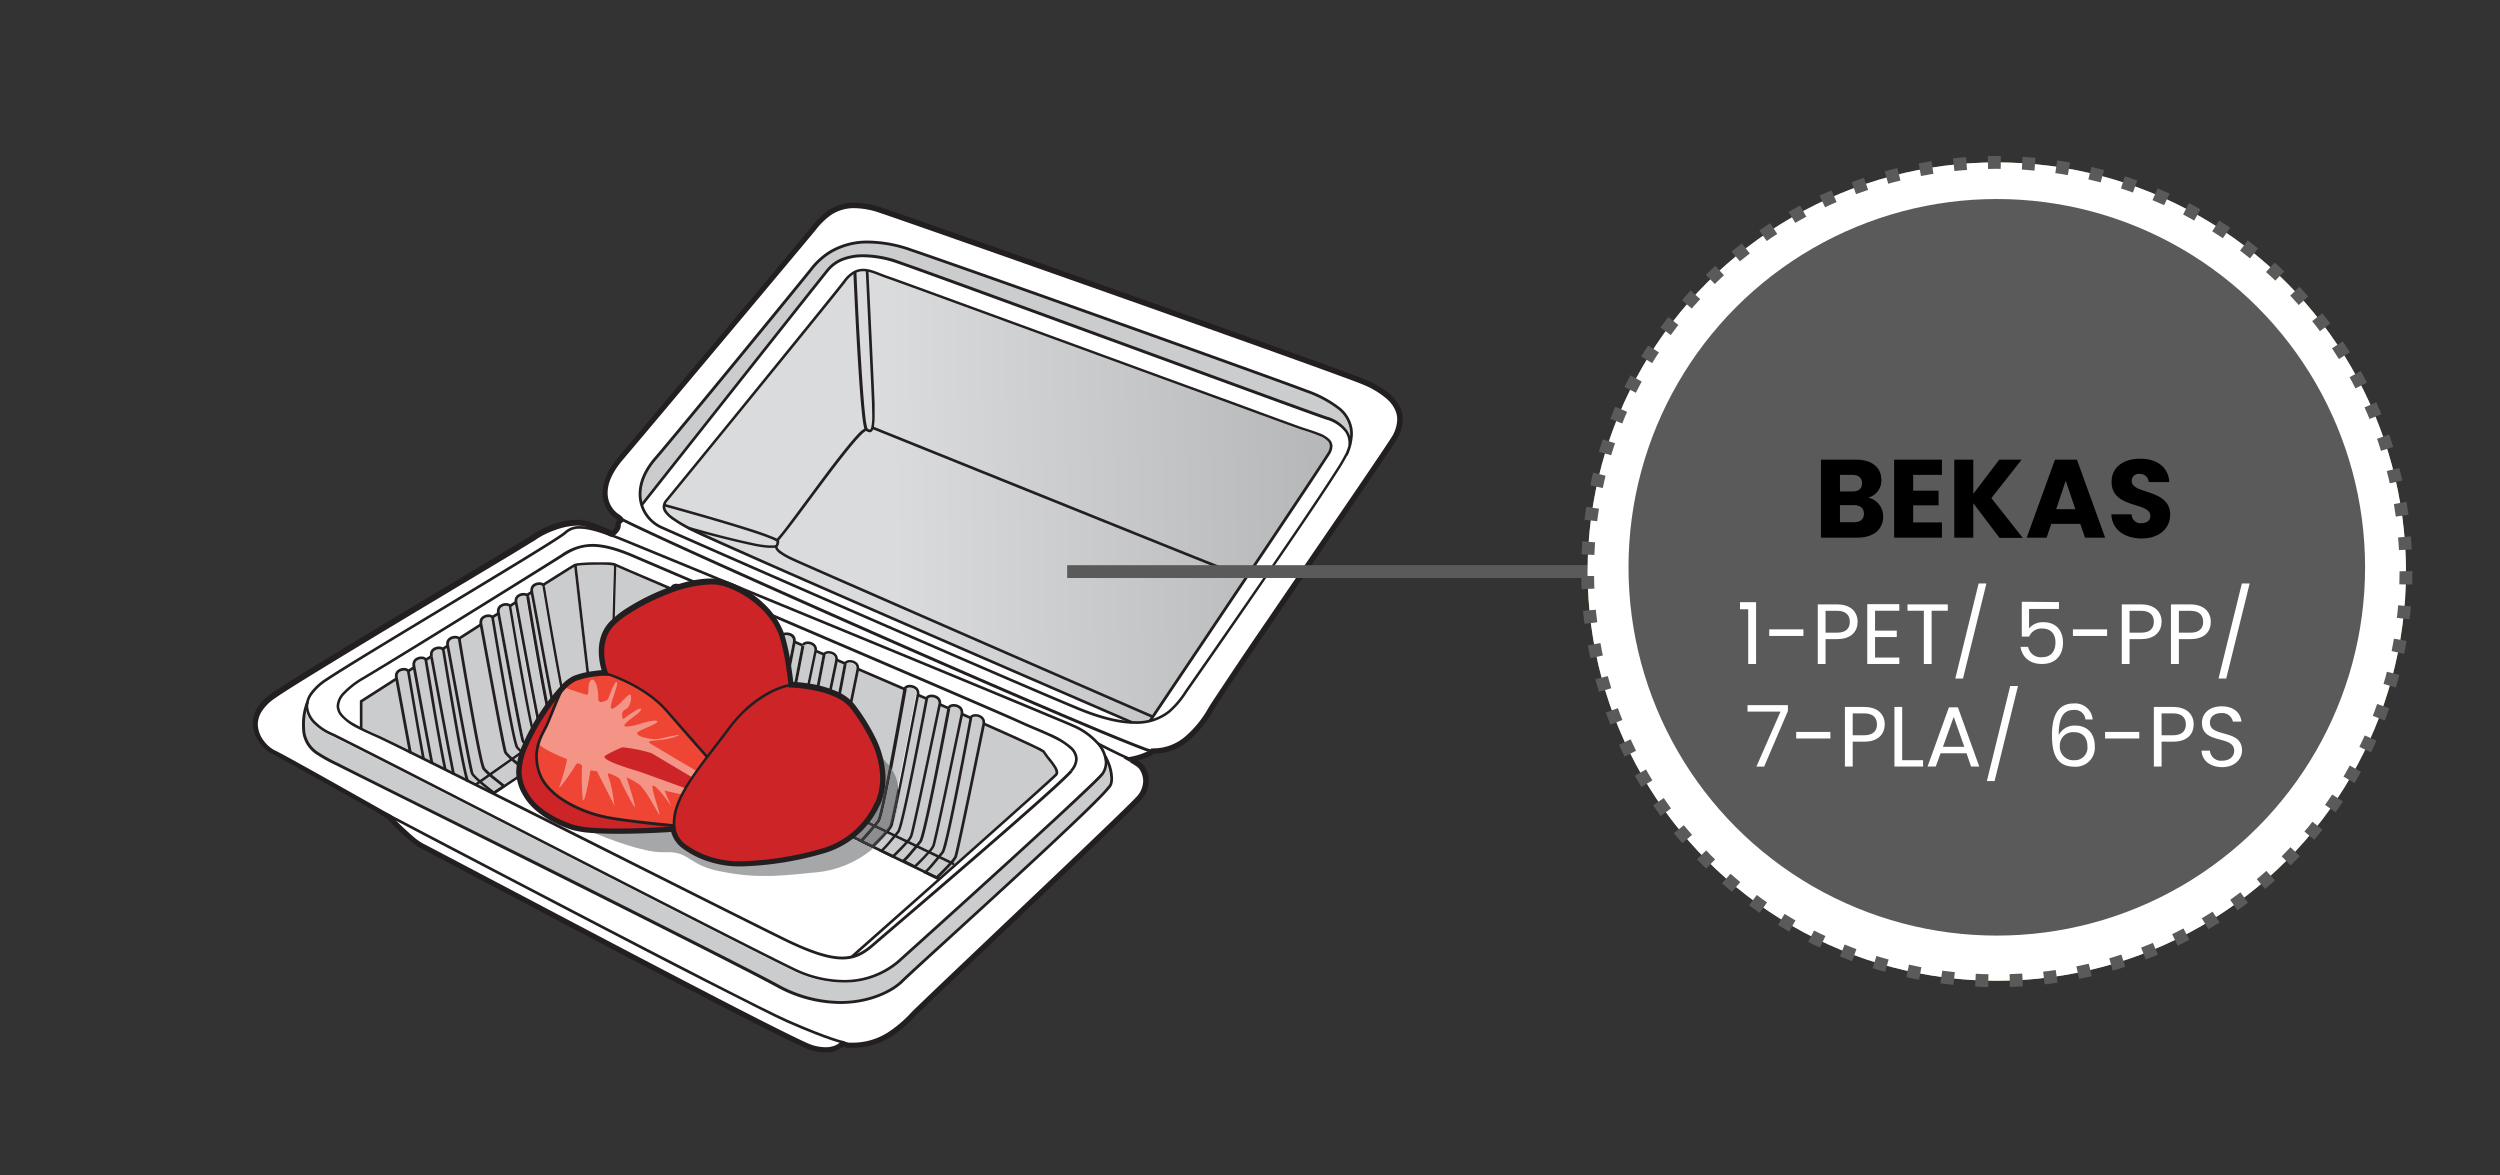 <svg xmlns="http://www.w3.org/2000/svg" xmlns:xlink="http://www.w3.org/1999/xlink" viewBox="0 0 585 275"><rect x="0" y="0" width="585" height="275" fill="#333333" stroke="none"/><defs><style>.cls-1,.cls-14,.cls-16{fill:none;}.cls-2{fill:#fff;}.cls-3{fill:#cbccce;}.cls-4{fill:url(#linear-gradient);}.cls-5{fill:#231f20;}.cls-6{clip-path:url(#clip-path);}.cls-7{fill:#a6a7a8;}.cls-8{fill:#8c8d8f;}.cls-9{fill:#393739;}.cls-10{fill:#cd2527;}.cls-11{fill:#ee4534;}.cls-12{fill:#e28380;}.cls-13{fill:#f39487;}.cls-14,.cls-16{stroke:#5a5a5a;stroke-miterlimit:10;stroke-width:3px;}.cls-15{fill:#84b250;}.cls-16{stroke-dasharray:3.01 5.01;}.cls-17{fill:#5a5a5a;}</style><linearGradient id="linear-gradient" x1="6013.82" y1="1394.03" x2="6014.72" y2="1394.03" gradientTransform="matrix(-130.52, 2.68, 2.68, 130.52, 781521.04, -197940.25)" gradientUnits="userSpaceOnUse"><stop offset="0" stop-color="#b0b1b2"/><stop offset="1" stop-color="#dadbdc"/></linearGradient><clipPath id="clip-path"><path class="cls-1" d="M157.51,194s-6.46.46-12.81.46a74.47,74.47,0,0,1-7.5-.31c5.77,2.47,13.5,5.26,17.54,5.26a5.74,5.74,0,0,0,.6,0c.39,0,.75,0,1.09,0,4.94,0,5,3.2,12.24,4.51a51.34,51.34,0,0,0,10,1.09c3,0,6.53-.29,12-.85a24.12,24.12,0,0,0,13.62-5.61l-.08,0h0l-1.86-.9-3.43-1.67a21,21,0,0,1-6.62,3.26,75.68,75.68,0,0,1-18.79,3,22.82,22.82,0,0,1-6.13-.7c-6.67-1.91-9.42-4.53-9.89-7.39"/></clipPath></defs><g id="B:_76_79_81_82_83_84" data-name="B: 76,79,81,82,83,84"><path class="cls-2" d="M264.67,177.78s.65.37,1.78,1.12,3.18,4.41,0,8-49.55,47.21-52.64,50.39-7.69,7.78-15.37,7.31l-1.4-.38s-1.88,2.53-7.21.94-88.62-46-91-47.12-7.12-6-7.78-6.83c0,0-24.44-13.87-27.07-15.09s-8.24-7.58,0-13.3,58.27-35.22,61.17-37.19,8.34-3.93,11.8-3a30.8,30.8,0,0,1,6.19,2.43s1.5-.84,1.5-2.15,1.68-.75-.29-2.06-5.52-6,.94-13.58,42.43-50.49,45.06-53.68,6.18-7.49,15.73-4.31S313,86.83,319.19,89.45,330.33,96.29,326,103s-39.43,57.51-42.71,63-7.49,9.84-13.58,9.74c0,0-.94,1.13-5.06,2"/><path class="cls-3" d="M72.32,166.42a6.36,6.36,0,0,0,1.77,2.67,11.88,11.88,0,0,0,1.37,1.11,9.79,9.79,0,0,1-3.14-3.78m-.68-.11a15.65,15.65,0,0,0-.33,3.22,16.42,16.42,0,0,0,.11,1.93,6.78,6.78,0,0,0,3.18,4.63,36.39,36.39,0,0,0,4.6,2.51c.56.3,6.4,3.21,15,7.53l31.93,15.94c23.66,11.84,48.77,24.46,55.76,28.25a30.71,30.71,0,0,0,14.66,4h0c6.85,0,12-2.68,14.28-4.93.81-.81,3.42-3.21,7.06-6.53l13.14-12c9.74-8.92,20.36-18.74,25.48-23.93a31.72,31.72,0,0,0,2.87-3.16,1.15,1.15,0,0,0,.16-.27,4.57,4.57,0,0,0,.19-1.34,9.94,9.94,0,0,0-.69-3.29,5.32,5.32,0,0,1-.82,2.32,7.91,7.91,0,0,1-.79.89c-.4.42-.94,1-1.6,1.6-1.33,1.29-3.14,3-5.28,5-4.28,4-9.88,9.12-15.54,14.28-11.32,10.32-22.89,20.72-24.61,22.27a19.72,19.72,0,0,1-13.12,4.72,27.67,27.67,0,0,1-12-2.95c-11.77-5.65-93.58-47.82-106.45-54.2-.86-.43-1.41-.69-1.6-.77a12.84,12.84,0,0,1-3.69-2.42,6.77,6.77,0,0,1-2-3.23"/><path class="cls-3" d="M122.19,176.35c-4.21,2.94-8.38,5.88-10,7l-.31.22,3.45,1.73.55-.37,1.89-1.25,3.7-2.46a12.67,12.67,0,0,1,.75-4.91M215,162.71c-.21,1-1.43,7.35-2.74,14-.75,3.78-1.53,7.67-2.16,10.73l0,.37a14.27,14.27,0,0,1-.8,3.54c-.13.63-.25,1.13-.34,1.48a3.32,3.32,0,0,1-.17.58,5.53,5.53,0,0,1-.78,1.14l15.41,7.39-.28.57-1.77-.85-4.86-2.34L207.59,195c-.28.32-.58.64-.88,1a18.31,18.31,0,0,1-1.89,2.07l15.23,7.4-.13.29c.11-.1,25.91-22.91,27.28-24.45.92-1-2.06-3.86-2.92-5.37-.2-.35-5.75-2.9-14.15-6.61.44-.9-.92-2-1.92-2a.88.88,0,0,0-.93.74l-2.29-1c.46-1.12-.87-2-1.87-2-.51,0-.93.21-1,.72l-2.32-1c.45-.92-.9-2-1.9-2a.89.89,0,0,0-1,.73l-1.92-.84m-2.19-1.81h0a1.27,1.27,0,0,0-.6.13.35.35,0,0,0-.21.25l-.23,0,.23,0c-.09.48-1,5.89-2.18,12.05-.39,2.14-.81,4.37-1.23,6.52a8.34,8.34,0,0,1,1.53,4.34c.4-2,.83-4.11,1.25-6.26,1.46-7.34,2.89-14.72,3-15.44a1.71,1.71,0,0,0,0-.31,1.12,1.12,0,0,0-.51-.95,2,2,0,0,0-1.11-.34M201,156.64l0,.13c-.1.46-.79,3.87-1.69,8.22l.34.42a39.1,39.1,0,0,1,5.86,10.5,32.34,32.34,0,0,0,2.64,3.29c.17-.87.33-1.74.49-2.61,1.4-7.43,2.7-14.84,2.81-15.42v0L201,156.64m-2.16-1.51a1.23,1.23,0,0,0-.56.12.33.33,0,0,0-.2.23c-.07.36-.63,3.41-1.4,7.45a10,10,0,0,1,2.08,1.51c.86-4.15,1.51-7.35,1.6-7.8a1.5,1.5,0,0,0,0-.29,1.09,1.09,0,0,0-.48-.9,1.89,1.89,0,0,0-1.06-.32h0m-2.78-.61,0,.08c-.09.44-.71,3.42-1.53,7.34a17.08,17.08,0,0,1,1.58.68c.76-3.94,1.3-6.9,1.37-7.25l.07-.22-1.47-.63M193.89,153h0a1.23,1.23,0,0,0-.56.12.36.36,0,0,0-.21.24l-.31-.06.31.06c-.07.36-.67,3.56-1.49,7.75.75.18,1.51.39,2.26.65.82-3.87,1.43-6.81,1.51-7.24a1.6,1.6,0,0,0,0-.3,1,1,0,0,0-.48-.89,1.87,1.87,0,0,0-1.05-.33m-2.81-.57v.05c-.09.46-.79,3.85-1.7,8.17.52.09,1.07.19,1.64.32.81-4.17,1.41-7.36,1.48-7.73h0l.06-.18-1.47-.63M189,150.8h0a1.27,1.27,0,0,0-.57.12c-.13.07-.19.14-.2.24l-.31-.06.31.06c-.08.4-.81,4.26-1.76,9.09.62.05,1.42.13,2.32.26.92-4.34,1.62-7.73,1.72-8.2a1.5,1.5,0,0,0,0-.29,1.09,1.09,0,0,0-.48-.9,1.91,1.91,0,0,0-1.06-.32m-2.81-.53h0c-.09.43-.66,3.38-1.42,7.25.22,1.57.33,2.64.33,2.64l.74,0c1-4.86,1.69-8.76,1.77-9.16l0-.14-1.45-.63M184,148.63a1.26,1.26,0,0,0-.56.12.37.37,0,0,0-.2.24l-.22,0,.22,0c0,.06,0,.21-.08.44a55.66,55.66,0,0,1,1.28,6.22c.59-3,1-5.13,1.08-5.5a1.59,1.59,0,0,0,0-.29,1.06,1.06,0,0,0-.48-.9,1.9,1.9,0,0,0-1.06-.33h0m-67.64-4.94-1.16.74a1.42,1.42,0,0,0-1-.34,1.64,1.64,0,0,0-1.66,2l-5.22,3.33a1.19,1.19,0,0,0-.89-.32c-1,0-2.32.81-1.74,2l-1.09.7a1.12,1.12,0,0,0-.83-.3c-1.09,0-2.56,1-1.89,2l-1.39.89a1.27,1.27,0,0,0-1-.42c-1,0-2.22,1-1.62,2.11l-1.4.89a1.54,1.54,0,0,0-1-.39,1.71,1.71,0,0,0-1.68,2.13l-8.31,5.33v6.1c1.28.64,2.65,1.23,3.91,1.8,1.59.72,7.56,3.68,15.83,7.8l7,3.48,8.84-6.22,2.5-1.74c.11-.29.23-.58.35-.88-.17-.17-.33-.34-.46-.49a2.68,2.68,0,0,1-.4-.59l-.07-.22-.08-.33c-.07-.27-.15-.63-.24-1.06-.18-.86-.42-2-.69-3.42-.54-2.76-1.22-6.36-1.89-10-1.2-6.46-2.39-12.94-2.71-14.69m2-2h0a1.81,1.81,0,0,0-1,.3,1,1,0,0,0-.46.86,1.41,1.41,0,0,0,0,.28c.2,1,2.9,15.8,4.54,24.26.54,2.82,1,4.94,1.15,5.56l0,.14a3.2,3.2,0,0,0,.55.71c.37-.84.8-1.7,1.27-2.58,0-.16-.09-.34-.14-.53-.22-.89-.48-2.09-.76-3.49-.57-2.82-1.24-6.46-1.89-10.1-1.29-7.29-2.48-14.56-2.58-15.08l.31-.06.31-.06-.31.06-.31.06a.3.3,0,0,0-.19-.22,1.17,1.17,0,0,0-.54-.11m2-.59-.8.51a1,1,0,0,1,.11.29c.08.47,1,5.71,2,11.71s2.27,12.77,3.07,16.23c0,.2.09.39.13.57.25-.45.5-.9.77-1.34-.17-.83-.38-1.89-.62-3.11-.54-2.77-1.22-6.36-1.89-10-1.26-6.77-2.5-13.56-2.76-14.9m2-1.77h0a1.82,1.82,0,0,0-1,.31,1,1,0,0,0-.46.86,1.49,1.49,0,0,0,0,.28c.2,1,2.89,15.8,4.53,24.26.24,1.23.46,2.34.64,3.24.53-.86,1.09-1.71,1.66-2.53-.06-.29-.13-.59-.19-.91-.57-2.81-1.24-6.45-1.88-10.1-1.29-7.28-2.49-14.55-2.58-15.07l.3-.06.31-.06-.31.06-.3.06c0-.09-.07-.15-.2-.22a1.09,1.09,0,0,0-.53-.12m1.77-.65-.66.42a.88.88,0,0,1,.23.45c.09.46,1,5.73,2,11.75.84,4.79,1.78,10.06,2.53,13.74l.66-.89c0-.23-.08-.46-.13-.7-.54-2.76-1.22-6.35-1.89-10-1.24-6.63-2.45-13.29-2.74-14.81m34-1.43h0a1.15,1.15,0,0,0-.54.11.32.32,0,0,0-.19.22l0,.17q.64-.22,1.29-.42a1.57,1.57,0,0,0-.52-.08m-32-.42h0a1.82,1.82,0,0,0-1,.31,1,1,0,0,0-.46.86,1.58,1.58,0,0,0,0,.28c.2,1,2.89,15.8,4.53,24.26.07.32.13.63.19.94q.89-1.14,1.74-2.07c-.53-2.67-1.12-5.92-1.7-9.17-1.29-7.28-2.49-14.56-2.58-15.08l.31-.05.31-.06-.31.06-.31.05a.34.34,0,0,0-.2-.22,1.23,1.23,0,0,0-.53-.11m8.18-4.55c-.83.48-3.3,2-7,4.37a.93.93,0,0,1,.19.4c.08.46,1,5.7,2,11.71.71,4.1,1.51,8.57,2.2,12.08l.21-.21.18-.18a8.33,8.33,0,0,1,2.37-1.75,16.92,16.92,0,0,1,2.85-.8c-.37-3.06-.81-6.84-1.24-10.56-.83-7.16-1.61-14.07-1.73-15.06m9.89,0c0,1-.19,6.65-.36,12.86,2.65-2.38,7.7-5.26,12.88-7.15,0-.11,0-.21.05-.29-6.7-2.86-11.36-4.87-12.57-5.42m-4.21-.48a31.13,31.13,0,0,0-5.38.33h0l.32,0s.12,1,.31,2.76.47,4.11.78,6.79c.59,5.2,1.32,11.51,1.88,16.14a29.91,29.91,0,0,1,3.69-.39s-2.75-6.91,1.43-11.45l.17-.18c.15-5.22.29-10.19.35-12.42,0-.78,0-1.22,0-1.22H144a12.62,12.62,0,0,0-3.9-.33"/><path class="cls-4" d="M202,63.2c-1.44,0-2.87.64-4.36,2.61C194.25,70.25,157.79,114.89,156,117s0,3.73,5.16,6.58,103.68,45.46,103.68,45.46l4.29-.4s39.65-58.93,41.78-62.49-2-4.45-6.23-5.87S211.5,66.16,207.76,64.92c-2.08-.7-3.94-1.72-5.77-1.72"/><path class="cls-3" d="M204,56.56a20.7,20.7,0,0,0-11.82,3.92c-2.47,1.75-31.14,37.61-37.79,45.59s-4.24,12.08-4.24,12.08S190,67.76,193.68,63.2c2-2.54,5.17-3.37,8.33-3.37A25.33,25.33,0,0,1,209.19,61c4.62,1.43,94.79,34.69,101.2,36.82s5.41,6.43,5.41,6.43c3.3-6.4-4.24-10-10.12-12.76S218.76,60.4,210.07,57.55a19.37,19.37,0,0,0-6.08-1"/><path class="cls-5" d="M264.67,177.78l-.31.55h0c.13.08.75.44,1.72,1.09a3.24,3.24,0,0,1,.89,1.15,5,5,0,0,1,.53,2.2,5.49,5.49,0,0,1-1.54,3.67c-.18.2-.55.58-1.06,1.09-3.85,3.85-16,15.43-27.58,26.41l-15.78,15c-2.18,2.08-4.05,3.86-5.46,5.22s-2.37,2.28-2.75,2.67a28.84,28.84,0,0,1-5.49,4.71,15.28,15.28,0,0,1-8.34,2.44l-1,0,0,.63.16-.61-1.81-.49-.26.35.29.21-.28-.22h0l.29.21-.28-.22h0a3,3,0,0,1-.87.65,5.62,5.62,0,0,1-2.57.56,11,11,0,0,1-3.08-.5,17.79,17.79,0,0,1-1.8-.75c-3.36-1.54-10.49-5.14-19.3-9.69-13.22-6.83-30.25-15.79-44.17-23.14L107,201.59l-5.49-2.89-1.63-.85c-.4-.21-.66-.35-.78-.4a12.27,12.27,0,0,1-2-1.35C96,195.18,94.72,194,93.67,193c-.53-.51-1-1-1.36-1.37s-.63-.68-.72-.8l-.08-.1-.1-.06s-6.12-3.47-12.56-7.09c-3.22-1.81-6.52-3.66-9.19-5.13-1.33-.73-2.5-1.38-3.42-1.87s-1.59-.85-1.95-1a7.43,7.43,0,0,1-2.52-2.19,6.55,6.55,0,0,1-1.44-3.9,5.71,5.71,0,0,1,.87-2.94,10.81,10.81,0,0,1,3.18-3.18c2-1.41,6.71-4.33,12.6-7.92,8.84-5.4,20.43-12.34,30.08-18.12l12.44-7.45,4-2.44c1-.63,1.72-1,2-1.25A19.57,19.57,0,0,1,130,124a15.85,15.85,0,0,1,5-1,7,7,0,0,1,1.84.22,30.06,30.06,0,0,1,4.3,1.53c.55.24,1,.46,1.28.61l.35.17.08,0h0l.31.17.31-.17a4.58,4.58,0,0,0,.88-.69,3.48,3.48,0,0,0,.63-.83,2.46,2.46,0,0,0,.3-1.18.58.58,0,0,1,0-.22c0-.06.07-.11.19-.21a1.9,1.9,0,0,0,.22-.21.7.7,0,0,0,.14-.21.77.77,0,0,0,.08-.34.82.82,0,0,0-.15-.47,1.75,1.75,0,0,0-.42-.44c-.17-.14-.39-.3-.67-.49a5.69,5.69,0,0,1-1.61-1.73,6.11,6.11,0,0,1-.87-3.2c0-2,.84-4.53,3.55-7.72,6.47-7.59,42.43-50.48,45.06-53.68a17.8,17.8,0,0,1,3.5-3.49,9.58,9.58,0,0,1,5.68-1.71,18.7,18.7,0,0,1,5.87,1.09c4.77,1.59,31.49,11,57.79,20.3,13.15,4.66,26.19,9.3,36.33,12.94,5.07,1.82,9.42,3.39,12.69,4.59s5.47,2,6.21,2.34a19.88,19.88,0,0,1,5.76,3.48,7.86,7.86,0,0,1,1.7,2.2,5.55,5.55,0,0,1,.62,2.52,8.31,8.31,0,0,1-1.53,4.46c-1.06,1.67-4.07,6.11-8,11.9-5.92,8.69-14,20.44-20.86,30.53-3.44,5-6.59,9.68-9,13.31s-4.18,6.25-4.81,7.32a24.66,24.66,0,0,1-5.52,6.75,11.45,11.45,0,0,1-7.33,2.68h-.48l-.2.23.25.2-.24-.21h0l.25.2-.24-.21a3.43,3.43,0,0,1-.93.59,16.08,16.08,0,0,1-3.78,1.17l-1.63.34,1.45.83.31-.55.12.62c4.21-.86,5.3-2,5.42-2.18l-.48-.41v.63h.2a12.71,12.71,0,0,0,8.12-2.95,25.76,25.76,0,0,0,5.81-7.1c.4-.66,1.3-2.06,2.58-4,4.49-6.75,13.58-20,22-32.36,4.22-6.16,8.27-12.09,11.51-16.84s5.65-8.34,6.6-9.83a9.6,9.6,0,0,0,1.73-5.14,6.88,6.88,0,0,0-.75-3.09,10.6,10.6,0,0,0-3.29-3.64,24.34,24.34,0,0,0-4.81-2.63c-.8-.34-3-1.16-6.27-2.36-22.91-8.39-98.46-35.05-106.84-37.85a20.09,20.09,0,0,0-6.27-1.15,10.89,10.89,0,0,0-6.4,1.93,18.92,18.92,0,0,0-3.75,3.73c-2.61,3.18-38.59,46.09-45.05,53.67C142,110.17,141,113,141,115.37a7.44,7.44,0,0,0,1.05,3.85,6.9,6.9,0,0,0,2,2.13,4.83,4.83,0,0,1,.67.5l0,.05h0l.29-.21h-.34a.47.47,0,0,0,.05.21l.29-.21h.1l-.38-.23a.45.45,0,0,0-.06.23h.44l-.38-.23.26.16-.23-.2,0,0,.26.16-.23-.2.07.07-.07-.07h0l.07.07-.07-.07a3.09,3.09,0,0,0-.4.38,1.66,1.66,0,0,0-.36,1.08,1.26,1.26,0,0,1-.17.59,2.55,2.55,0,0,1-.63.74l-.28.21-.08,0h0l.31.55.3-.55a31.89,31.89,0,0,0-6.32-2.49,8.49,8.49,0,0,0-2.17-.26,17.16,17.16,0,0,0-5.45,1,21.44,21.44,0,0,0-4.7,2.3c-.16.11-.53.35-1,.67-4,2.43-17.05,10.22-30.12,18.07-6.53,3.92-13.06,7.86-18.44,11.16s-9.6,5.94-11.57,7.29a12.15,12.15,0,0,0-3.54,3.57,6.8,6.8,0,0,0-1,3.59,7.75,7.75,0,0,0,1.68,4.65,8.75,8.75,0,0,0,3,2.59c.3.13,1,.48,1.88,1,3.21,1.73,9.5,5.25,15,8.33l7.14,4L90,191.26l.81.46.31-.54-.49.38a5.26,5.26,0,0,0,.46.53c.71.78,2,2.12,3.46,3.41.72.65,1.45,1.28,2.15,1.82a11.42,11.42,0,0,0,1.93,1.26l1.33.69c5.54,2.9,26.69,14.13,47.08,24.83,10.2,5.34,20.2,10.56,28,14.53,3.88,2,7.21,3.65,9.73,4.88,1.26.61,2.31,1.12,3.14,1.49a14.29,14.29,0,0,0,1.79.73,11.93,11.93,0,0,0,3.44.56,6.59,6.59,0,0,0,3.36-.82,3.82,3.82,0,0,0,1.09-.9l-.5-.38-.16.61,1.46.39h.06l1.12,0a16.57,16.57,0,0,0,9-2.63,30.88,30.88,0,0,0,5.73-4.9c.37-.38,1.43-1.41,3-2.92,5.49-5.26,17.2-16.35,27.89-26.51,5.34-5.08,10.42-9.93,14.35-13.7,2-1.89,3.64-3.51,4.91-4.75s2.13-2.11,2.51-2.53a6.75,6.75,0,0,0,1.86-4.51,6.29,6.29,0,0,0-.66-2.77,4.42,4.42,0,0,0-1.32-1.63c-1.14-.76-1.81-1.14-1.82-1.15l-.31.55.12.62-.12-.62"/><path class="cls-5" d="M197.7,243.68h0c-.32-.06-3.54-.72-13.31-5-2.58-1.13-9.77-4.74-19.07-9.51-13.95-7.15-32.67-16.9-47.91-24.87-7.62-4-14.37-7.52-19.21-10.06l-5.71-3-2.07-1.09-.3.56s20.9,11,43.09,22.55C144.28,219,155.7,225,165,229.71s16.47,8.38,19.1,9.53c10.44,4.6,13.45,5,13.5,5.06l.09-.62Z"/><path class="cls-5" d="M315,106.51l-.29-.13a39.82,39.82,0,0,1-2.08,3.54c-7.67,12.11-32.72,48-35.35,51.73a20.44,20.44,0,0,1-3.94,4.66,11.8,11.8,0,0,1-7.71,2.44c-3.25,0-7.5-.88-13.13-3.2-18-7.43-92.93-40.32-97.64-42.46a8.16,8.16,0,0,1-4.75-7.49c0-2.4,1-5.17,3.43-8,6.16-7.16,33.89-41,36.61-44.47a16.29,16.29,0,0,1,4.51-4,16.61,16.61,0,0,1,8.57-2.16,30.61,30.61,0,0,1,9.87,1.84c14.29,4.85,85.07,30.16,92.49,33a26.93,26.93,0,0,1,7.35,3.86,7.32,7.32,0,0,1,3,5.84,12.1,12.1,0,0,1-1.21,4.89l.29.13.29.13a12.82,12.82,0,0,0,1.26-5.15,7.92,7.92,0,0,0-3.21-6.32,27.45,27.45,0,0,0-7.52-4c-7.45-2.86-78.21-28.17-92.51-33A31.51,31.51,0,0,0,203.2,56.3a17.33,17.33,0,0,0-8.89,2.25,16.8,16.8,0,0,0-4.68,4.16c-2.71,3.42-30.46,37.31-36.6,44.45-2.54,3-3.59,5.86-3.58,8.44a8.8,8.8,0,0,0,5.12,8.06c4.73,2.15,79.63,35,97.66,42.47,5.68,2.34,10,3.25,13.37,3.25a12.47,12.47,0,0,0,8.1-2.58,21.07,21.07,0,0,0,4.07-4.79c1.5-2.14,10.32-14.77,19-27.47,4.36-6.34,8.7-12.71,12.08-17.79,1.69-2.54,3.14-4.76,4.24-6.49a40.93,40.93,0,0,0,2.13-3.62Z"/><path class="cls-5" d="M250.67,180.41l-.24-.21c-.4.49-1.38,1.44-2.76,2.73-9.7,9-39.64,34.49-43.58,37.91-2.2,1.9-4.17,3-7.08,3s-7.06-1.25-13.28-4.29-28.4-14.18-49.9-25c-10.75-5.39-21.31-10.68-29.58-14.81S90,172.73,88.42,172a51.45,51.45,0,0,1-6.09-3,9,9,0,0,1-2.15-1.79,3.14,3.14,0,0,1-.81-2,4.27,4.27,0,0,1,1.3-2.76,19.68,19.68,0,0,1,4.63-3.56c12.31-7.35,42.63-26.26,46.23-28.51,2.06-1.29,4-2.43,7.06-2.43,2.31,0,5.29.66,9.45,2.45,4.88,2.1,25.89,11.06,46.51,19.89s40.85,17.51,44.13,19c2.73,1.27,6,2.48,8.55,3.82a13.39,13.39,0,0,1,3.14,2.13,3.36,3.36,0,0,1,1.19,2.37,4,4,0,0,1-1.13,2.53l.24.21.24.2a4.62,4.62,0,0,0,1.28-2.94,4,4,0,0,0-1.37-2.82,19.41,19.41,0,0,0-5.36-3.24c-2.15-1-4.49-1.89-6.51-2.83-3.32-1.55-23.53-10.23-44.15-19.05s-41.63-17.79-46.51-19.89c-4.21-1.81-7.27-2.5-9.7-2.5a13,13,0,0,0-7.4,2.52C127.59,132.11,97.28,151,85,158.37a20.28,20.28,0,0,0-4.78,3.68,4.86,4.86,0,0,0-1.46,3.18,3.78,3.78,0,0,0,1,2.39,12.44,12.44,0,0,0,3.76,2.76c1.52.8,3.2,1.53,4.71,2.21s7.54,3.66,15.81,7.78c24.8,12.38,70.24,35.28,79.48,39.79,6.26,3.05,10.38,4.34,13.56,4.35s5.26-1.26,7.49-3.2,13-11.1,23.6-20.27c5.3-4.59,10.57-9.18,14.73-12.88,2.08-1.85,3.88-3.47,5.27-4.77s2.36-2.25,2.81-2.78l-.24-.2"/><path class="cls-5" d="M269.4,168.85s9.91-14.74,20.09-29.92c5.09-7.59,10.25-15.29,14.26-21.31,2-3,3.74-5.61,5-7.56s2.14-3.26,2.42-3.72a3.77,3.77,0,0,0,.63-1.91,2.32,2.32,0,0,0-.66-1.61,7.16,7.16,0,0,0-2.68-1.56c-1.11-.43-2.39-.82-3.69-1.25-1.05-.35-7.42-2.67-16.41-6C274.89,89.13,255.46,82,239.06,76s-29.78-10.9-31.2-11.37c-2.05-.68-3.92-1.73-5.87-1.74a4.58,4.58,0,0,0-2.32.61,7.71,7.71,0,0,0-2.3,2.13C195.7,67.83,185.73,80.1,176,92.08s-19.32,23.68-20.2,24.75a2.69,2.69,0,0,0-.75,1.73,2.33,2.33,0,0,0,.42,1.29,7.63,7.63,0,0,0,2,1.87,38.54,38.54,0,0,0,3.57,2.16c.68.37,2.77,1.35,6,2.79,22.32,10.06,97.76,42.69,97.76,42.69l.25-.58-1.11-.48c-5.42-2.35-29.86-12.93-53.54-23.25-11.84-5.16-23.5-10.26-32.49-14.24-4.5-2-8.33-3.69-11.19-5s-4.75-2.18-5.33-2.5A28.22,28.22,0,0,1,157,120.6a5.12,5.12,0,0,1-1-1.09,1.74,1.74,0,0,1-.32-1,2.13,2.13,0,0,1,.6-1.33c.89-1.07,10.45-12.76,20.21-24.75S196.18,68.23,197.88,66a6.92,6.92,0,0,1,2.1-2,4,4,0,0,1,2-.53c1.71,0,3.56,1,5.67,1.71.92.3,7.19,2.58,16.12,5.85l49.24,18c16.46,6,30,11,31.57,11.5a45.23,45.23,0,0,1,4.67,1.66,4.88,4.88,0,0,1,1.43,1,1.68,1.68,0,0,1,.5,1.18,3.24,3.24,0,0,1-.54,1.59c-.26.43-1.12,1.74-2.4,3.69-4.51,6.83-14.35,21.53-23.07,34.52-4.36,6.49-8.43,12.56-11.42,17l-3.56,5.3-1.32,2Z"/><path class="cls-5" d="M316.11,104.32a4,4,0,0,0,.06-.7,5.17,5.17,0,0,0-1-3,8.91,8.91,0,0,0-4.73-3.15c-3.18-1.06-27.33-9.91-51.25-18.67-12-4.38-23.87-8.74-33.07-12.09l-11.45-4.15c-2.93-1-4.84-1.72-5.43-1.91A25.43,25.43,0,0,0,202,59.51a13.65,13.65,0,0,0-4.69.76A8.72,8.72,0,0,0,193.43,63c-3.7,4.57-43.54,55-43.54,55l.49.39s.63-.79,1.72-2.17c7.68-9.71,38.59-48.79,41.82-52.78a8.22,8.22,0,0,1,3.61-2.53,13,13,0,0,1,4.48-.72,25.1,25.1,0,0,1,7.08,1.16c.56.18,2.49.85,5.4,1.9,10.22,3.68,32.77,11.94,53.46,19.51s39.52,14.47,42.34,15.41A8.38,8.38,0,0,1,314.7,101a4.55,4.55,0,0,1,.84,2.59,4.19,4.19,0,0,1,0,.42l0,.11v0h0l.62.14Z"/><path class="cls-5" d="M199.69,63.68s.38,9,.9,18.05c.27,4.54.57,9.11.87,12.61.16,1.75.32,3.23.47,4.31.08.54.16,1,.24,1.31a3,3,0,0,0,.13.42.69.69,0,0,0,.21.32,1.81,1.81,0,0,0,1,.46.78.78,0,0,0,.6-.31,2.69,2.69,0,0,0,.43-1.29,18.4,18.4,0,0,0,.13-2.54c0-.72,0-1.56,0-2.54-.27-6.63-1.46-31.3-1.46-31.3l-.63,0s.07,1.54.19,4c.35,7.25,1.07,22.37,1.27,27.33,0,1,.05,1.81.05,2.52a13.36,13.36,0,0,1-.21,2.93,1.52,1.52,0,0,1-.21.51l-.11.07a1.26,1.26,0,0,1-.6-.33l-.09.11.11-.09,0,0-.09.11.11-.09,0,0,0,0h0l0,0,0,0a.48.48,0,0,1-.07-.17,16.2,16.2,0,0,1-.43-2.55c-.52-4.33-1-12.8-1.44-20.18-.2-3.69-.36-7.1-.48-9.6-.05-1.25-.1-2.26-.13-3s-.05-1.09-.05-1.09l-.63,0Z"/><path class="cls-5" d="M292.45,133.45h0a.64.64,0,0,1-.23.33,1.91,1.91,0,0,1-1.2.3,10.74,10.74,0,0,1-3.69-.89c-2.66-1-23.44-9.38-43.54-17.49l-27.32-11-8.88-3.58-2.48-1-.87-.35-.24.58s77.77,31.38,83.1,33.44a11.43,11.43,0,0,0,3.92.93,2.33,2.33,0,0,0,1.71-.55,1.17,1.17,0,0,0,.35-.64l-.63-.07Z"/><path class="cls-5" d="M155.26,118.45l1.14.32c2.55.7,8.93,2.48,14.66,4.21,2.87.87,5.57,1.73,7.56,2.43,1,.36,1.8.67,2.35.93a3.76,3.76,0,0,1,.62.32l.11.09h0l.15-.1h-.17l0,.1.15-.1h.1l-.27,0v0H182l-.27,0h0v.06l.31,0-.31,0a5,5,0,0,1-.13.63.27.27,0,0,1-.09.16.77.77,0,0,1-.42.12c-.27,0-.66,0-1.21,0h-.05a26.51,26.51,0,0,1-4.14-.66c-2.83-.6-6.43-1.5-9.32-2.26l-3.62-1-1.45-.4-.17.61s3.89,1.07,8.16,2.14c2.14.53,4.37,1.07,6.27,1.47a27.7,27.7,0,0,0,4.27.68h.06l1.16,0a2.31,2.31,0,0,0,.57-.11.86.86,0,0,0,.33-.2,1.13,1.13,0,0,0,.28-.5,6,6,0,0,0,.12-.63v-.08l-.28,0,.28,0v0l-.28,0,.28,0v0a.48.48,0,0,0-.06-.22.91.91,0,0,0-.24-.24,3.78,3.78,0,0,0-.72-.4,62.43,62.43,0,0,0-6-2.15c-7.9-2.52-19.89-5.8-19.89-5.8l-.16.61Z"/><path class="cls-5" d="M202.73,100.14h0a.84.84,0,0,0-.39.11,7.57,7.57,0,0,0-1.79,1.55c-2.58,2.77-7,8.64-10.93,14-2,2.66-3.83,5.18-5.29,7.09-.73,1-1.35,1.76-1.84,2.35-.25.29-.46.54-.63.72a3.37,3.37,0,0,1-.34.32l.34.53a4.12,4.12,0,0,0,.57-.53c.85-1,2.42-3,4.34-5.58,2.88-3.85,6.54-8.86,9.67-12.89,1.57-2,3-3.79,4.14-5.06a18.72,18.72,0,0,1,1.44-1.47,4.17,4.17,0,0,1,.49-.37l.16-.08.06,0v0h0v0Z"/><path class="cls-5" d="M181.33,127.58a1.55,1.55,0,0,0,0,.31,1.34,1.34,0,0,0,.23.73,3.9,3.9,0,0,0,1.13,1.06,19.2,19.2,0,0,0,2.2,1.24c.37.19,1.94.89,4.45,2,17.55,7.76,80.33,35.12,80.33,35.12l.26-.58-3.53-1.54c-7.87-3.43-27.58-12-45.62-19.9l-24.12-10.56-8-3.51c-2-.88-3.24-1.45-3.53-1.59a14.57,14.57,0,0,1-2.57-1.53,2.66,2.66,0,0,1-.51-.54.93.93,0,0,1-.13-.4l0-.16Z"/><path class="cls-5" d="M230.08,169.64c4.18,1.84,7.64,3.4,10.09,4.53,1.22.57,2.19,1,2.86,1.38l.77.41a1.46,1.46,0,0,1,.19.13l0,0h0l.13-.13-.15.09,0,0,.13-.13-.15.09a28.63,28.63,0,0,0,1.85,2.49,12.42,12.42,0,0,1,.86,1.27,2.26,2.26,0,0,1,.34,1,.36.36,0,0,1-.1.28c-.06.07-.33.33-.74.71-3.11,2.89-14.86,13.36-25.83,23.1l-14.69,13-4.7,4.16-1.77,1.57.42.47s11.6-10.27,23.36-20.72c5.89-5.23,11.82-10.51,16.36-14.58,2.27-2,4.19-3.76,5.59-5l1.69-1.55c.42-.39.68-.63.78-.75a1.05,1.05,0,0,0,.26-.7,2.84,2.84,0,0,0-.42-1.27,17.29,17.29,0,0,0-1.44-2,18.08,18.08,0,0,1-1.28-1.74.57.57,0,0,0-.19-.19,11.85,11.85,0,0,0-1.46-.8c-2.22-1.1-6.69-3.13-12.56-5.72Z"/><path class="cls-5" d="M224.93,167.37l2.12.93.26-.58-2.13-.93Z"/><path class="cls-5" d="M219.77,165.12l2.12.92.26-.57-2.13-.93-.25.58Z"/><path class="cls-5" d="M214.46,162.81l2.16.94.25-.58-2.16-.94-.25.58Z"/><path class="cls-5" d="M200.48,156.77l11.3,4.88.25-.58-11.3-4.87-.25.57Z"/><path class="cls-5" d="M195.51,154.64l2.09.9.25-.58-2.09-.9-.25.58Z"/><path class="cls-5" d="M190.68,152.56l2,.85.24-.58-2-.84-.25.57Z"/><path class="cls-5" d="M185.67,150.42l2,.87.24-.58-2-.87-.25.58Z"/><path class="cls-5" d="M174,145.4l8.8,3.77.25-.58-8.8-3.77Z"/><path class="cls-5" d="M169.19,143.36l2.18.93.25-.57-2.18-.94-.25.58Z"/><path class="cls-5" d="M164.48,141.35l2.13.91.25-.58-2.13-.91-.25.58Z"/><path class="cls-5" d="M159.89,139.38l1.8.78.25-.58-1.81-.78-.24.58Z"/><path class="cls-5" d="M127.16,137.19l5.4-3.4,1.59-1,.46-.27.13-.07h0a5.39,5.39,0,0,1,.7-.11c1-.12,2.88-.19,4.58-.19.93,0,1.83,0,2.51.07.35,0,.64.06.86.1l.25.06.07,0h0l0,0,0,0h0l0,0,0,0,.07,0,.39.19c1.38.62,6.05,2.63,12.7,5.47l.24-.58-9.42-4-2.66-1.16-.72-.32-.19-.09,0,0h0l-.11.18.13-.17h0l-.11.18.13-.17a1.43,1.43,0,0,0-.28-.13,7.59,7.59,0,0,0-1.53-.2c-.66,0-1.45,0-2.28,0-1.15,0-2.35,0-3.35.09-.5,0-.94.06-1.3.1a3.9,3.9,0,0,0-.83.15l-.12,0c-.16.08-.44.25-.86.5-1.24.76-3.65,2.27-6.77,4.25l.34.53Z"/><path class="cls-5" d="M123.5,139.51l1.26-.8-.34-.53-1.26.8.34.53Z"/><path class="cls-5" d="M119.37,142.15l1.41-.91-.33-.53-1.42.9.34.54Z"/><path class="cls-5" d="M115.43,144.66l1.29-.82-.34-.53-1.29.82.34.53Z"/><path class="cls-5" d="M107.44,149.78l5.19-3.33-.34-.53-5.19,3.33.34.53Z"/><path class="cls-5" d="M103.82,152.1l1-.65-.34-.53-1,.65.34.53Z"/><path class="cls-5" d="M99.64,154.78l1.46-.94-.34-.53-1.46.94.34.53Z"/><path class="cls-5" d="M95.56,157.39c.47-.29.94-.6,1.42-.91l-.34-.53-1.42.91.34.53Z"/><path class="cls-5" d="M84.82,170.56v-6.45h-.31l.17.27,8.21-5.27-.34-.53-8.21,5.26-.14.09v.18c0,2.4,0,6.45,0,6.45h.62Z"/><path class="cls-5" d="M258,181l-.26-.17a8.85,8.85,0,0,1-.71.79c-1.48,1.54-5,4.83-9.39,8.93-13.31,12.32-35.19,32-37.61,34.19a19.13,19.13,0,0,1-12.7,4.56,26.94,26.94,0,0,1-11.69-2.89c-6.26-3-32.46-16.4-57.5-29.22-12.52-6.41-24.75-12.68-34-17.43-4.65-2.37-8.58-4.37-11.44-5.81l-3.45-1.74c-.86-.42-1.41-.69-1.63-.78a12.07,12.07,0,0,1-3.5-2.29,5.52,5.52,0,0,1-2-3.87,4.85,4.85,0,0,1,1-2.8,13,13,0,0,1,3.5-3.2c4.62-3.08,18-11.12,30.49-18.66,6.25-3.77,12.29-7.42,16.91-10.26,2.31-1.42,4.27-2.64,5.73-3.58.73-.47,1.33-.86,1.79-1.18a9.88,9.88,0,0,0,.95-.71,4.39,4.39,0,0,1,3.21-1.15c2.3,0,5.62,1.08,10.55,3.11,3.95,1.63,29.35,12.06,54.25,22.32,12.45,5.13,24.78,10.22,34.23,14.15l11.7,4.87c3,1.24,4.85,2.05,5.32,2.28a15.83,15.83,0,0,1,4.55,3.31,7.13,7.13,0,0,1,2.21,4.62,4.46,4.46,0,0,1-.74,2.44l.26.17.27.17a5.11,5.11,0,0,0,.84-2.78,7.69,7.69,0,0,0-2.38-5.05,16.59,16.59,0,0,0-4.74-3.45c-.51-.25-2.39-1.05-5.35-2.29-20.67-8.68-93.27-38.5-100.18-41.34-4.95-2-8.3-3.15-10.79-3.16a5.08,5.08,0,0,0-3.64,1.32,10.56,10.56,0,0,1-.88.65c-3.4,2.34-15,9.31-26.74,16.42s-23.81,14.34-28.17,17.25a13.63,13.63,0,0,0-3.67,3.37,5.49,5.49,0,0,0-1.08,3.16,6.12,6.12,0,0,0,2.14,4.32A12.84,12.84,0,0,0,77.34,172c.19.08.74.34,1.6.77,12.87,6.38,94.68,48.55,106.45,54.2a27.67,27.67,0,0,0,12,2.95,19.72,19.72,0,0,0,13.12-4.72c1.72-1.55,13.29-11.95,24.61-22.27,5.66-5.16,11.26-10.29,15.54-14.28,2.14-2,3.95-3.71,5.28-5,.66-.64,1.2-1.18,1.6-1.6a7.91,7.91,0,0,0,.79-.89L258,181"/><path class="cls-5" d="M258.34,177.1l.06.11a11.83,11.83,0,0,1,1.4,4.88,4.57,4.57,0,0,1-.19,1.34,1.15,1.15,0,0,1-.16.27,31.72,31.72,0,0,1-2.87,3.16c-5.12,5.19-15.74,15-25.48,23.93l-13.14,12c-3.64,3.32-6.25,5.72-7.06,6.53-2.24,2.25-7.44,4.94-14.3,4.93a30.71,30.71,0,0,1-14.66-4c-7-3.79-32.1-16.41-55.76-28.25L94.25,186.13c-8.65-4.32-14.49-7.23-15-7.53a36.39,36.39,0,0,1-4.6-2.51,6.78,6.78,0,0,1-3.18-4.63,16.42,16.42,0,0,1-.11-1.93,15.35,15.35,0,0,1,.46-3.77,9.08,9.08,0,0,1,.32-1,2.35,2.35,0,0,1,.1-.27l0-.07h0l-.57-.27a14.37,14.37,0,0,0-1,5.43,15.63,15.63,0,0,0,.12,2,7.4,7.4,0,0,0,3.44,5.08,36.73,36.73,0,0,0,4.67,2.55c.58.31,6.41,3.21,15.06,7.53,25.94,12.94,77.22,38.52,87.67,44.18a31.24,31.24,0,0,0,15,4c7,0,12.35-2.72,14.75-5.11.93-.93,4.4-4.12,9.08-8.39,7-6.42,16.79-15.32,24.88-22.87,4-3.77,7.67-7.21,10.33-9.84,1.33-1.31,2.41-2.42,3.19-3.27q.59-.64.93-1.08a2.69,2.69,0,0,0,.45-.72,5,5,0,0,0,.22-1.53,10.47,10.47,0,0,0-.77-3.61,16.89,16.89,0,0,0-.77-1.69l-.55.31h0"/><path class="cls-5" d="M143.63,132.15s0,.44,0,1.22c-.08,2.74-.27,9.62-.46,16s-.36,12.4-.42,13.29v.16a2.43,2.43,0,0,0,1,1.93,5.29,5.29,0,0,0,.67.42l.21.1,0,0,.08-.15-.1.14h0l.08-.15-.1.14.17-.24-.21.2,0,0,.17-.24-.21.2.22-.21h-.31a.31.31,0,0,0,.09.21l.22-.21h0l-.21-.24a.38.38,0,0,0-.1.24h.31l-.21-.24.21.23,0-.3s-.07,0-.16.07l.21.23,0-.3,0,.28v-.29h0l0,.28v-.11l0-.18h0v.18l0-.18-.36-.06a11,11,0,0,0-1.92-.15,9.58,9.58,0,0,0-5.19,1.24l.18.26.19.25a2.61,2.61,0,0,0,.51-.54,2.52,2.52,0,0,0,.51-1.52v0c-.1-.55-.38-2.85-.76-6-.55-4.67-1.31-11.2-1.92-16.55-.31-2.68-.58-5.07-.78-6.79s-.31-2.76-.31-2.76l-.63.07s.84,7.45,1.74,15.18c.45,3.87.91,7.81,1.28,10.92s.66,5.4.76,6l.31-.06h-.32a2,2,0,0,1-.38,1.15,2.27,2.27,0,0,1-.28.31l-.08.07,0,0h0l0,.06,0-.06,0,.06,0-.06.37.51a9.12,9.12,0,0,1,4.83-1.12,10.54,10.54,0,0,1,1.81.14l.27.05h.27l.13-.07a.37.37,0,0,0,.1-.23.33.33,0,0,0-.09-.23l-.08-.06-.14-.07a3.23,3.23,0,0,1-.91-.59,1.71,1.71,0,0,1-.58-1.26v-.12c.06-1.06.29-8.69.5-16.08s.41-14.49.41-14.49l-.63,0"/><path class="cls-5" d="M220.05,205.45l-34.41-16.71c-17.41-8.46-35.22-17.11-36.81-17.91a13.19,13.19,0,0,0-13.07.92l-12,8-6,4L115.85,185l-.7.47.35.52s16.12-10.7,20.6-13.69a12.54,12.54,0,0,1,7-2.12,12.38,12.38,0,0,1,5.46,1.24c3.2,1.6,71.23,34.63,71.23,34.63l.27-.57"/><path class="cls-5" d="M137.43,165.75a45.05,45.05,0,0,0-5.29,3.05c-2.07,1.3-7.33,4.95-12.09,8.27s-9,6.33-9,6.33l.36.51.74-.52c1.65-1.16,5.83-4.11,10-7.06s8.48-5.87,10.27-7c2-1.22,3.25-2,4.07-2.42.41-.23.69-.37.87-.46l.2-.1,0,0h0l-.24-.58"/><path class="cls-5" d="M144.67,165.42a2.09,2.09,0,0,1,.39.14c1.66.64,7.4,3.28,15,6.86,11.46,5.38,27.22,12.9,40.12,19.07,6.45,3.08,12.18,5.83,16.3,7.81l4.86,2.34,1.77.85.28-.57s-19-9.14-38.34-18.35c-9.66-4.61-19.4-9.23-26.88-12.73-3.74-1.75-6.92-3.22-9.24-4.27-1.16-.53-2.11-.95-2.81-1.25l-.86-.35a3.27,3.27,0,0,0-.5-.17l-.12.62"/><path class="cls-5" d="M269.78,175.5a15.3,15.3,0,0,1-2.26-.74c-8.78-3.25-39.14-16.38-67.49-28.91-14.17-6.27-27.85-12.38-38.08-17-5.11-2.33-9.37-4.29-12.39-5.73-1.52-.71-2.72-1.3-3.57-1.73l-1-.52-.28-.17-.07,0h0l0,0,0,0h0l0,0,0,0-.45.43a1.42,1.42,0,0,0,.22.18c.35.22,1.1.61,2.24,1.16,8.45,4.16,37.89,17.37,65.87,29.65,14,6.14,27.62,12.05,38.07,16.48,5.23,2.21,9.67,4.06,13,5.38,1.64.66,3,1.19,4,1.56a14.22,14.22,0,0,0,2.11.67l.1-.62Z"/><path class="cls-5" d="M264.8,177.49c-1.74-.76-3.66-1.69-5.14-2.44l-1.82-.92-.71-.37-.29.55s4.2,2.22,7.7,3.76Z"/><path class="cls-5" d="M227.18,168l-.31,0c-.11.57-1.5,8.1-3,15.64-.75,3.77-1.52,7.55-2.17,10.46-.33,1.45-.62,2.69-.87,3.6-.12.45-.23.83-.32,1.1a3.26,3.26,0,0,1-.13.33l-.06.12c-.52.65-1.33,1.64-2.1,2.55a22.09,22.09,0,0,1-1.91,2.09l-.36.32,3.27,1.58.16-.15s1-.92,2-2c.52-.53,1.06-1.11,1.51-1.63a6.77,6.77,0,0,0,1-1.34c.05-.12.09-.29.17-.58.53-2.07,2.08-9.39,3.52-16.36s2.8-13.61,2.94-14.28a2.15,2.15,0,0,0,0-.43,1.75,1.75,0,0,0-.77-1.47,2.6,2.6,0,0,0-1.48-.45,2,2,0,0,0-.9.2,1,1,0,0,0-.54.7l.31,0,.31.06a.38.38,0,0,1,.22-.26,1.42,1.42,0,0,1,.6-.12,1.94,1.94,0,0,1,1.11.34,1.1,1.1,0,0,1,.51.95,1.8,1.8,0,0,1,0,.31c-.15.71-1.67,8.2-3.22,15.67-.78,3.73-1.56,7.45-2.18,10.31-.31,1.43-.58,2.65-.79,3.54-.11.45-.19.82-.26,1.09s-.13.45-.14.48a6.33,6.33,0,0,1-.86,1.18c-.65.76-1.52,1.66-2.24,2.36-.35.36-.67.66-.89.88l-.36.34.21.23.14-.28-2.64-1.28-.14.28.2.24a21.66,21.66,0,0,0,2-2.16c.78-.92,1.59-1.92,2.11-2.56a1.36,1.36,0,0,0,.15-.27,15.74,15.74,0,0,0,.65-2.17c1.82-7.17,5.69-28.12,5.87-29.1Z"/><path class="cls-5" d="M222,165.75l-.31-.06c-.11.58-1.52,8.05-3,15.54-.75,3.74-1.54,7.48-2.19,10.37-.33,1.45-.63,2.68-.88,3.58-.12.45-.23.82-.32,1.09a3.26,3.26,0,0,1-.13.33l-.06.12c-.53.64-1.3,1.61-2.06,2.5a21.69,21.69,0,0,1-1.86,2l-.36.31,3.26,1.65.16-.16s1-.91,2-2c.51-.53,1-1.09,1.48-1.61a6.4,6.4,0,0,0,.94-1.33,5.84,5.84,0,0,0,.18-.57c.54-2.07,2.1-9.32,3.56-16.25s2.83-13.5,3-14.17a2.25,2.25,0,0,0,0-.44,1.75,1.75,0,0,0-.77-1.46,2.6,2.6,0,0,0-1.48-.45,1.87,1.87,0,0,0-.89.19,1,1,0,0,0-.55.7l.31.06.31.06a.38.38,0,0,1,.22-.26,1.17,1.17,0,0,1,.6-.12,1.94,1.94,0,0,1,1.12.33,1.11,1.11,0,0,1,.5,1,1.71,1.71,0,0,1,0,.31c-.14.72-1.69,8.15-3.26,15.56-.78,3.7-1.58,7.39-2.2,10.24-.32,1.42-.59,2.62-.8,3.51-.1.45-.19.81-.26,1.08a3.55,3.55,0,0,1-.15.48,5.7,5.7,0,0,1-.84,1.17c-.64.75-1.49,1.64-2.19,2.33l-.88.87-.35.34.21.23.15-.29-2.64-1.33-.14.28.2.24a23.07,23.07,0,0,0,1.93-2.11c.76-.89,1.54-1.86,2.06-2.5a1,1,0,0,0,.16-.27,17.28,17.28,0,0,0,.65-2.15c1.84-7.12,5.76-27.91,5.94-28.89Z"/><path class="cls-5" d="M216.86,163.49l-.31-.06c-.1.58-1.51,8-3,15.51-.75,3.74-1.53,7.48-2.19,10.36-.33,1.44-.63,2.67-.87,3.57-.13.45-.24.82-.33,1.09a3.26,3.26,0,0,1-.13.33l-.06.13c-.52.64-1.3,1.58-2,2.45a26.18,26.18,0,0,1-1.86,2l-.36.31L209,200.8l.16-.15s.93-.89,1.93-1.92c.5-.52,1-1.08,1.45-1.58a6.51,6.51,0,0,0,.93-1.32c0-.12.09-.29.17-.57.54-2.06,2.1-9.31,3.56-16.22s2.83-13.48,3-14.15a2.28,2.28,0,0,0,.05-.44,1.75,1.75,0,0,0-.78-1.46,2.61,2.61,0,0,0-1.48-.46,1.88,1.88,0,0,0-.89.2,1,1,0,0,0-.55.7l.31.06.31.06a.38.38,0,0,1,.22-.26,1.27,1.27,0,0,1,.6-.13,2,2,0,0,1,1.12.34,1.16,1.16,0,0,1,.47,1.26c-.14.72-1.69,8.14-3.26,15.53-.78,3.7-1.57,7.39-2.2,10.22-.31,1.42-.59,2.63-.8,3.52-.1.44-.19.8-.26,1.07s-.13.45-.14.48a6.12,6.12,0,0,1-.83,1.16c-.62.73-1.46,1.6-2.14,2.28l-.85.84-.35.33.22.23.14-.28-2.73-1.32-.13.28.2.24a24,24,0,0,0,1.92-2.06c.76-.88,1.53-1.82,2.06-2.47a1.36,1.36,0,0,0,.15-.27,16.85,16.85,0,0,0,.66-2.15c1.83-7.11,5.75-27.86,5.93-28.84Z"/><path class="cls-5" d="M211.71,161.23l-.31-.06c-.11.58-1.41,8-2.81,15.42-.69,3.72-1.42,7.43-2,10.3-.31,1.43-.59,2.65-.82,3.55-.12.45-.23.81-.32,1.08a1.56,1.56,0,0,1-.12.32l-.06.13c-.52.64-1.31,1.62-2.08,2.52a24.23,24.23,0,0,1-1.88,2.06l-.37.31,3.32,1.61.16-.15s1-.92,2-2c.51-.53,1-1.1,1.48-1.62a6.4,6.4,0,0,0,.94-1.33,3.32,3.32,0,0,0,.17-.58c.52-2.05,2-9.25,3.33-16.12s2.62-13.4,2.75-14.06a2.28,2.28,0,0,0,.05-.44,1.73,1.73,0,0,0-.78-1.46,2.61,2.61,0,0,0-1.48-.46,1.88,1.88,0,0,0-.89.2,1,1,0,0,0-.54.7l.31.06.31.05a.35.35,0,0,1,.21-.25,1.3,1.3,0,0,1,.6-.13,2,2,0,0,1,1.12.34,1.12,1.12,0,0,1,.51.95,1.71,1.71,0,0,1,0,.31c-.15.72-1.58,8.1-3,15.44-.72,3.68-1.46,7.34-2,10.16-.3,1.41-.55,2.61-.75,3.49-.1.44-.18.8-.25,1.07s-.12.45-.13.48a6.31,6.31,0,0,1-.85,1.17c-.63.75-1.49,1.64-2.19,2.34l-.87.87-.36.34.22.23.14-.28-2.69-1.31-.14.29.21.24a23.59,23.59,0,0,0,1.95-2.13c.77-.91,1.57-1.89,2.09-2.53a1.73,1.73,0,0,0,.15-.27,16.66,16.66,0,0,0,.63-2.14c.86-3.54,2.19-10.46,3.33-16.62s2.09-11.57,2.18-12.05l-.31-.06"/><path class="cls-5" d="M197.74,155.43l-.31-.06c-.1.55-1.44,7.76-2.87,15-.71,3.6-1.45,7.22-2.07,10-.31,1.39-.6,2.58-.83,3.45-.12.43-.22.79-.31,1a2,2,0,0,1-.12.31l0,.09v0h0c-.49.61-1.29,1.55-2.07,2.43s-1.53,1.69-1.89,2l-.37.31,3.23,1.57.16-.14s1-.9,2-1.93c.51-.52,1-1.08,1.47-1.58a6.33,6.33,0,0,0,.93-1.29,4.64,4.64,0,0,0,.16-.55c.52-2,2-9,3.38-15.67s2.67-13,2.81-13.66a3.29,3.29,0,0,0,0-.42,1.67,1.67,0,0,0-.75-1.41,2.48,2.48,0,0,0-1.42-.44,1.87,1.87,0,0,0-.86.19,1,1,0,0,0-.53.68l.31.06.31,0a.33.33,0,0,1,.2-.23,1.27,1.27,0,0,1,.57-.12,1.89,1.89,0,0,1,1.06.32,1.09,1.09,0,0,1,.48.9,1.5,1.5,0,0,1,0,.29c-.14.69-1.6,7.86-3.09,15-.74,3.57-1.49,7.13-2.08,9.87-.3,1.37-.56,2.54-.76,3.39-.1.43-.18.78-.25,1s-.12.43-.13.46a5.89,5.89,0,0,1-.83,1.13c-.63.73-1.47,1.59-2.17,2.28-.34.34-.65.63-.87.84l-.35.34.22.23.13-.29-2.6-1.26-.14.28.21.24c.42-.37,1.17-1.18,1.95-2.06s1.59-1.83,2.09-2.45a1.36,1.36,0,0,0,.15-.27,15.61,15.61,0,0,0,.62-2.07c1.74-6.87,5.44-26.91,5.62-27.86l-.31,0"/><path class="cls-5" d="M192.8,153.26l-.31-.06c-.1.56-1.45,7.71-2.9,14.87-.72,3.58-1.47,7.17-2.1,9.93-.31,1.38-.6,2.56-.83,3.42-.12.43-.23.79-.32,1.05s-.08.23-.11.31l0,.09,0,0c-.49.61-1.25,1.53-2,2.39a22.61,22.61,0,0,1-1.79,2l-.36.31,3.18,1.57.16-.15s.92-.87,1.9-1.88c.49-.51,1-1.05,1.42-1.55a6,6,0,0,0,.9-1.27,4.81,4.81,0,0,0,.17-.55c.51-2,2-8.93,3.41-15.55s2.71-12.92,2.84-13.57a2,2,0,0,0,0-.42,1.69,1.69,0,0,0-.74-1.41,2.61,2.61,0,0,0-1.43-.44,1.76,1.76,0,0,0-.86.2,1,1,0,0,0-.53.68l.31,0,.31.06a.36.36,0,0,1,.21-.24,1.23,1.23,0,0,1,.56-.12,1.9,1.9,0,0,1,1.06.33,1,1,0,0,1,.48.89,1.6,1.6,0,0,1,0,.3c-.14.68-1.61,7.8-3.12,14.88-.75,3.55-1.51,7.08-2.11,9.8-.3,1.36-.56,2.52-.76,3.37-.1.42-.19.77-.25,1a4.17,4.17,0,0,1-.14.46,6,6,0,0,1-.8,1.11c-.61.72-1.43,1.57-2.1,2.23-.33.34-.63.63-.84.83l-.34.33.22.22.14-.28-2.56-1.26-.14.28.21.24a22.08,22.08,0,0,0,1.86-2c.74-.86,1.49-1.79,2-2.41a.84.84,0,0,0,.15-.26,15,15,0,0,0,.63-2.06c1.75-6.82,5.51-26.71,5.68-27.65l-.31-.06"/><path class="cls-5" d="M187.87,151.1l-.31-.06c-.11.55-1.46,7.69-2.9,14.84-.73,3.58-1.48,7.16-2.1,9.92-.32,1.38-.6,2.55-.84,3.42-.12.43-.22.78-.31,1l-.12.31,0,.09,0,0c-.5.61-1.24,1.53-1.95,2.38a22.08,22.08,0,0,1-1.77,1.93l-.38.32,3.28,1.46.15-.14s.89-.84,1.84-1.83c.47-.49,1-1,1.37-1.5a5.59,5.59,0,0,0,.88-1.25,4.23,4.23,0,0,0,.17-.55c.52-2,2-8.91,3.41-15.53s2.71-12.9,2.84-13.54a2.09,2.09,0,0,0,.05-.42,1.71,1.71,0,0,0-.75-1.41,2.48,2.48,0,0,0-1.42-.44,2,2,0,0,0-.87.19,1,1,0,0,0-.52.68l.31.06.31.06c0-.1.07-.17.2-.24a1.27,1.27,0,0,1,.57-.12,1.94,1.94,0,0,1,1.06.32,1.09,1.09,0,0,1,.48.9,1.5,1.5,0,0,1,0,.29c-.14.69-1.62,7.79-3.12,14.87-.75,3.53-1.51,7.06-2.11,9.78-.3,1.36-.57,2.51-.77,3.36-.1.42-.18.77-.25,1s-.12.43-.13.46a6,6,0,0,1-.79,1.1c-.59.69-1.38,1.51-2,2.16l-.81.8-.33.31.22.23.12-.29L177.84,185l-.12.29.2.24a20.69,20.69,0,0,0,1.84-2c.72-.85,1.46-1.77,2-2.39a1.08,1.08,0,0,0,.14-.26,15,15,0,0,0,.63-2.06c1.76-6.8,5.51-26.66,5.69-27.6l-.31-.06"/><path class="cls-5" d="M182.93,148.93l-.31-.05c-.1.55-1.34,7.64-2.68,14.76-.67,3.55-1.36,7.11-1.95,9.85-.3,1.37-.56,2.54-.79,3.4-.11.43-.21.78-.3,1s-.08.24-.11.31l0,.09,0,0h0c-.5.61-1.27,1.55-2,2.42a24,24,0,0,1-1.82,2l-.38.32,3.26,1.49.15-.15s.92-.87,1.9-1.88c.49-.51,1-1,1.42-1.55a6.19,6.19,0,0,0,.91-1.27c0-.12.09-.29.16-.55.49-2,1.88-8.86,3.18-15.44s2.51-12.82,2.64-13.46a2,2,0,0,0,0-.41,1.71,1.71,0,0,0-.75-1.42A2.47,2.47,0,0,0,184,148a1.75,1.75,0,0,0-.86.19,1,1,0,0,0-.53.68l.31.05.31.06a.37.37,0,0,1,.2-.24,1.3,1.3,0,0,1,.57-.12,1.9,1.9,0,0,1,1.06.33,1.06,1.06,0,0,1,.48.9,1.59,1.59,0,0,1,0,.29c-.14.69-1.51,7.75-2.9,14.78-.7,3.51-1.4,7-2,9.72-.28,1.35-.53,2.5-.71,3.34l-.24,1-.13.46a6.55,6.55,0,0,1-.81,1.12c-.61.71-1.43,1.56-2.09,2.23l-.84.82-.34.33.21.23.14-.29-2.62-1.2-.13.29.21.24a23.32,23.32,0,0,0,1.89-2.06c.75-.88,1.52-1.82,2-2.44a1.61,1.61,0,0,0,.15-.26,16.38,16.38,0,0,0,.6-2c.83-3.39,2.1-10,3.19-15.91s2-11.07,2.08-11.53l-.31-.06"/><path class="cls-5" d="M171.45,143.81l-.31-.06c-.1.54-1.38,7.48-2.76,14.44-.69,3.48-1.4,7-2,9.64-.3,1.34-.57,2.48-.8,3.32-.11.42-.21.76-.29,1l-.12.3,0,.09v0h0c-.48.6-1.25,1.58-2,2.49-.38.46-.75.89-1.07,1.26a7.53,7.53,0,0,1-.76.79l-.36.31,3.15,1.54.16-.16s.92-.93,1.9-2c.49-.53,1-1.1,1.41-1.61a6.52,6.52,0,0,0,.9-1.28c0-.12.09-.28.16-.54.49-1.92,1.91-8.66,3.25-15.1s2.58-12.54,2.7-13.16a2,2,0,0,0,0-.41,1.66,1.66,0,0,0-.73-1.37,2.41,2.41,0,0,0-1.38-.42,1.77,1.77,0,0,0-.83.18,1,1,0,0,0-.52.67l.31.05.31.06a.33.33,0,0,1,.19-.22,1.17,1.17,0,0,1,.54-.11,1.82,1.82,0,0,1,1,.3,1,1,0,0,1,.46.86,1.41,1.41,0,0,1,0,.28c-.14.66-1.54,7.57-3,14.45-.72,3.44-1.44,6.88-2,9.52-.28,1.32-.53,2.44-.72,3.27l-.24,1-.13.45a7.12,7.12,0,0,1-.8,1.13c-.61.74-1.43,1.64-2.1,2.34-.33.35-.62.66-.84.88l-.34.35.23.22.14-.29-2.53-1.22-.13.28.2.24a8.87,8.87,0,0,0,.83-.86c1-1.11,2.37-2.87,3.08-3.76a1.28,1.28,0,0,0,.15-.25,16.29,16.29,0,0,0,.6-2c1.67-6.61,5.24-25.93,5.41-26.84Z"/><path class="cls-5" d="M166.69,141.73l-.3-.06c-.1.53-1.4,7.42-2.8,14.32-.7,3.46-1.42,6.91-2,9.57-.31,1.34-.58,2.47-.81,3.3-.11.42-.21.76-.3,1s-.08.22-.11.3l0,.08,0,0h0c-.48.59-1.26,1.55-2,2.45-.37.45-.74.88-1.07,1.24a9.8,9.8,0,0,1-.76.78l-.37.32,3.13,1.52.15-.16s.94-.91,1.93-2c.5-.52,1-1.08,1.43-1.58a6.52,6.52,0,0,0,.9-1.28,4.05,4.05,0,0,0,.16-.53c.5-1.91,1.94-8.6,3.29-15s2.61-12.45,2.74-13.07a2,2,0,0,0,0-.41,1.67,1.67,0,0,0-.72-1.37,2.45,2.45,0,0,0-1.38-.42,1.82,1.82,0,0,0-.84.19.9.9,0,0,0-.51.66l.3.06.31.05a.35.35,0,0,1,.19-.22,1.37,1.37,0,0,1,.55-.11,1.82,1.82,0,0,1,1,.31,1,1,0,0,1,.46.85,1.59,1.59,0,0,1,0,.29c-.13.65-1.56,7.51-3,14.34-.72,3.42-1.45,6.82-2,9.44-.29,1.31-.54,2.43-.73,3.25-.1.41-.18.74-.25,1a2.55,2.55,0,0,1-.13.44,6.16,6.16,0,0,1-.8,1.12c-.62.73-1.45,1.61-2.12,2.3l-.85.86-.35.34.22.23.14-.29-2.49-1.21-.14.28.21.24a11.32,11.32,0,0,0,.82-.84c1-1.1,2.39-2.83,3.11-3.72a.86.86,0,0,0,.14-.25,15.29,15.29,0,0,0,.61-2c1.69-6.57,5.31-25.74,5.47-26.65l-.31-.05"/><path class="cls-5" d="M161.94,139.64l-.31-.06c-.1.53-1.4,7.41-2.8,14.31-.69,3.44-1.41,6.89-2,9.55-.3,1.33-.58,2.46-.81,3.3-.11.41-.21.75-.3,1s-.08.22-.11.3l0,.08v0h0c-.48.59-1.21,1.49-1.92,2.33a21.44,21.44,0,0,1-1.74,1.9l-.34.29,3,1.64.16-.16s.92-.87,1.89-1.88c.49-.51,1-1.05,1.41-1.53a6.09,6.09,0,0,0,.89-1.26A2.91,2.91,0,0,0,159,169c.5-1.9,1.94-8.59,3.29-15s2.61-12.43,2.74-13.06a1.87,1.87,0,0,0,0-.4,1.62,1.62,0,0,0-.72-1.37,2.5,2.5,0,0,0-1.38-.43,1.82,1.82,0,0,0-.84.19,1,1,0,0,0-.51.66l.31.06.31.06c0-.09.06-.15.19-.22a1.14,1.14,0,0,1,.54-.12,1.82,1.82,0,0,1,1,.31,1,1,0,0,1,.46.86,1.41,1.41,0,0,1,0,.28c-.13.66-1.55,7.51-3,14.32-.73,3.41-1.46,6.81-2,9.43-.29,1.31-.54,2.42-.73,3.24-.1.41-.18.74-.25,1s-.11.42-.12.44a6.4,6.4,0,0,1-.8,1.1c-.6.7-1.42,1.55-2.08,2.22l-.83.82-.34.33.22.22.15-.27-2.37-1.31-.15.28.2.24a20.1,20.1,0,0,0,1.81-2c.72-.84,1.45-1.74,1.93-2.33a1.61,1.61,0,0,0,.15-.26,15.18,15.18,0,0,0,.6-2c1.69-6.55,5.31-25.69,5.48-26.6l-.31-.06"/><path class="cls-5" d="M157.18,137.55l-.31-.05c-.1.53-1.29,7.37-2.58,14.22-.65,3.43-1.32,6.86-1.88,9.5-.29,1.32-.54,2.44-.76,3.27-.11.41-.21.75-.29,1s-.08.22-.11.29l0,.09v0h0c-.48.6-1.27,1.56-2,2.45-.38.45-.76.88-1.08,1.24s-.61.65-.77.79l-.39.33,3.23,1.4.15-.15s.92-.88,1.9-1.91c.49-.51,1-1.06,1.41-1.55a6.21,6.21,0,0,0,.9-1.26,3.64,3.64,0,0,0,.15-.54c.48-1.89,1.82-8.53,3.07-14.87s2.42-12.36,2.54-13a2,2,0,0,0,.05-.41,1.68,1.68,0,0,0-.73-1.37,2.41,2.41,0,0,0-1.38-.42,1.75,1.75,0,0,0-.83.18,1,1,0,0,0-.52.67l.31.05.31.06a.32.32,0,0,1,.19-.22,1.17,1.17,0,0,1,.54-.11,1.75,1.75,0,0,1,1,.31,1,1,0,0,1,.46.85,1.41,1.41,0,0,1,0,.28c-.14.67-1.46,7.47-2.8,14.25-.67,3.38-1.35,6.77-1.89,9.37-.27,1.3-.5,2.4-.69,3.22-.09.4-.17.73-.23,1s-.11.41-.12.44a6.4,6.4,0,0,1-.8,1.1c-.6.72-1.42,1.57-2.09,2.25l-.84.84-.34.33.22.22.13-.28-2.57-1.12-.13.29.2.24a9.48,9.48,0,0,0,.83-.84c1-1.1,2.41-2.83,3.13-3.72a.92.92,0,0,0,.15-.25,15.1,15.1,0,0,0,.58-2c.8-3.27,2-9.65,3.08-15.33s1.92-10.67,2-11.12l-.31-.06"/><path class="cls-5" d="M127.23,137.14l-.31.05c.09.52,1.29,7.8,2.58,15.08.65,3.64,1.32,7.29,1.88,10.1.29,1.41.55,2.6.77,3.49.11.45.21.81.3,1.1a2.12,2.12,0,0,0,.13.36,1.08,1.08,0,0,0,.14.26,19,19,0,0,0,2.3,2.15c.88.73,1.74,1.39,2.11,1.7l.2-.23-.16-.27-2.43,1.46.16.27.19-.25-.67-.51c-.6-.47-1.52-1.2-2.33-1.91-.41-.36-.78-.71-1.07-1a3,3,0,0,1-.55-.7l-.05-.14c-.17-.63-.6-2.75-1.15-5.56-1.64-8.46-4.33-23.29-4.53-24.26a1.58,1.58,0,0,1,0-.28,1,1,0,0,1,.46-.86,1.82,1.82,0,0,1,1-.31,1.15,1.15,0,0,1,.54.11.34.34,0,0,1,.2.22l.31-.05.31-.06a.93.93,0,0,0-.52-.66,1.7,1.7,0,0,0-.84-.19,2.45,2.45,0,0,0-1.38.42,1.67,1.67,0,0,0-.72,1.38,2.85,2.85,0,0,0,0,.4c.14.65,1.46,7.89,2.8,15.09.67,3.61,1.35,7.2,1.89,10,.27,1.39.51,2.56.69,3.43.09.43.17.78.23,1.05a3.19,3.19,0,0,0,.09.34,1.14,1.14,0,0,0,.07.22,4.7,4.7,0,0,0,1,1.23c1.42,1.38,3.81,3.16,3.81,3.17l.17.12,3-1.8-.33-.28c-.4-.34-1.24-1-2.12-1.72a17.77,17.77,0,0,1-2.21-2.06v0h0v0h0s0-.06-.06-.15a15.27,15.27,0,0,1-.56-2c-.79-3.46-2-10.22-3.06-16.22s-1.91-11.25-2-11.71l-.31.06"/><path class="cls-5" d="M123.44,139.64l-.3.06c.09.52,1.29,7.79,2.58,15.07.64,3.65,1.31,7.29,1.88,10.1.29,1.41.55,2.61.76,3.5.11.44.21.81.3,1.09s.09.26.13.36a2.34,2.34,0,0,0,.15.27,16.41,16.41,0,0,0,2.31,2.09c.87.7,1.73,1.34,2.1,1.65l.2-.24-.17-.26L131,174.9l.17.27.19-.25-.67-.52c-.61-.47-1.53-1.2-2.33-1.91-.41-.35-.78-.71-1.07-1a3.12,3.12,0,0,1-.56-.71l0-.14c-.17-.62-.6-2.74-1.15-5.56-1.64-8.46-4.33-23.29-4.53-24.26a1.49,1.49,0,0,1,0-.28,1,1,0,0,1,.46-.86,1.82,1.82,0,0,1,1-.31,1.14,1.14,0,0,1,.54.12c.13.07.18.13.2.22l.3-.06.31-.06a1,1,0,0,0-.51-.66,1.82,1.82,0,0,0-.84-.19,2.5,2.5,0,0,0-1.38.43,1.64,1.64,0,0,0-.72,1.37,1.81,1.81,0,0,0,0,.4c.13.65,1.45,7.89,2.8,15.1.67,3.6,1.35,7.19,1.89,10,.27,1.38.5,2.56.69,3.42.09.43.17.79.23,1.05s.06.25.08.34a1.77,1.77,0,0,0,.08.22,4.68,4.68,0,0,0,1,1.23,46.39,46.39,0,0,0,3.82,3.17l.17.13,3-1.92-.32-.28c-.41-.34-1.25-1-2.12-1.66a15.89,15.89,0,0,1-2.21-2l0,0,0,0h0l0,0,0,0-.06-.13a14.87,14.87,0,0,1-.55-2c-.8-3.44-2-10.21-3.07-16.23s-1.91-11.29-2-11.75l-.31.06"/><path class="cls-5" d="M119.38,142l-.31.06c.1.52,1.29,7.79,2.58,15.08.65,3.64,1.32,7.28,1.89,10.1.28,1.4.54,2.6.76,3.49.11.44.21.81.3,1.09a3.58,3.58,0,0,0,.13.36,1,1,0,0,0,.15.27,18.5,18.5,0,0,0,2.39,2.21c.92.76,1.82,1.45,2.19,1.77l.2-.24-.17-.26-2.33,1.55.17.26.19-.25-.71-.55c-.65-.5-1.62-1.27-2.48-2-.43-.38-.83-.74-1.14-1.06a3.37,3.37,0,0,1-.57-.73l0-.14c-.18-.62-.61-2.74-1.15-5.56-1.64-8.46-4.34-23.29-4.54-24.26a1.41,1.41,0,0,1,0-.28,1,1,0,0,1,.46-.86,1.74,1.74,0,0,1,1-.3,1.06,1.06,0,0,1,.54.11.3.3,0,0,1,.19.22l.31-.06.31-.06a1,1,0,0,0-.52-.66,1.77,1.77,0,0,0-.83-.18,2.41,2.41,0,0,0-1.38.42,1.66,1.66,0,0,0-.73,1.37,2,2,0,0,0,0,.41c.13.65,1.45,7.89,2.79,15.09.67,3.6,1.35,7.2,1.89,10,.27,1.38.51,2.56.69,3.42.09.43.17.79.24,1.06l.08.33.07.22a2.68,2.68,0,0,0,.4.59,25.44,25.44,0,0,0,2.81,2.54c1,.83,1.89,1.48,1.89,1.48l.18.13,2.87-1.9-.32-.27c-.4-.34-1.29-1-2.2-1.78a19,19,0,0,1-2.31-2.12h0l-.07-.14a16.26,16.26,0,0,1-.55-2c-.8-3.46-2-10.22-3.07-16.23s-1.91-11.24-2-11.71l-.31.06"/><path class="cls-5" d="M115.29,144.65l-.31.06c.1.52,1.29,7.79,2.58,15.07.65,3.64,1.32,7.29,1.89,10.1.28,1.41.54,2.61.76,3.5.11.44.21.81.3,1.09a3.58,3.58,0,0,0,.13.36,1.08,1.08,0,0,0,.14.26,18,18,0,0,0,2.44,2.22c.94.76,1.86,1.46,2.23,1.77l.21-.24-.18-.26-2.35,1.56.18.26.18-.25-.72-.55c-.65-.5-1.64-1.28-2.51-2-.44-.38-.84-.75-1.15-1.07a3.22,3.22,0,0,1-.58-.72l0-.14c-.18-.62-.61-2.75-1.16-5.56-1.64-8.46-4.33-23.29-4.53-24.26a1.49,1.49,0,0,1,0-.28,1,1,0,0,1,.46-.86,1.83,1.83,0,0,1,1-.31,1.32,1.32,0,0,1,.54.11.36.36,0,0,1,.19.23l.31-.06.31-.06a.93.93,0,0,0-.52-.66,1.78,1.78,0,0,0-.83-.19,2.42,2.42,0,0,0-1.38.43,1.65,1.65,0,0,0-.73,1.37,1.9,1.9,0,0,0,0,.4c.13.65,1.45,7.89,2.79,15.09.67,3.61,1.35,7.2,1.89,10,.27,1.38.51,2.55.69,3.42.09.43.17.79.23,1.05s.06.25.09.34,0,.15.07.22a2.64,2.64,0,0,0,.41.59,26.09,26.09,0,0,0,2.84,2.55c1,.83,1.92,1.48,1.92,1.48l.18.14,2.88-1.92-.32-.27c-.4-.34-1.31-1-2.25-1.78a18.87,18.87,0,0,1-2.34-2.12l0,0,0,0h0l0,0,0,0-.06-.13a16.63,16.63,0,0,1-.55-2c-.79-3.44-2-10.22-3.06-16.24s-1.92-11.28-2-11.74Z"/><path class="cls-5" d="M107.49,149.69l-.31.05c.09.52,1.29,7.8,2.58,15.08.65,3.64,1.32,7.29,1.88,10.1.29,1.41.55,2.6.77,3.49.11.45.21.82.3,1.1a2.12,2.12,0,0,0,.13.36,1.08,1.08,0,0,0,.14.26,19.19,19.19,0,0,0,2.47,2.27c1,.78,1.9,1.5,2.26,1.82l.21-.24-.18-.26-2.35,1.56.18.26.19-.25-.73-.56c-.67-.52-1.67-1.32-2.55-2.09-.44-.38-.85-.76-1.17-1.09a3.44,3.44,0,0,1-.58-.73l0-.14c-.17-.63-.6-2.75-1.15-5.56-1.64-8.46-4.33-23.29-4.53-24.26a1.58,1.58,0,0,1,0-.28,1,1,0,0,1,.46-.86,1.82,1.82,0,0,1,1-.31,1.37,1.37,0,0,1,.55.11.35.35,0,0,1,.19.22l.31-.05.31-.06a.93.93,0,0,0-.52-.66,1.82,1.82,0,0,0-.84-.19,2.4,2.4,0,0,0-1.37.42,1.66,1.66,0,0,0-.73,1.38,2.85,2.85,0,0,0,0,.4c.14.65,1.46,7.89,2.8,15.09.67,3.61,1.35,7.2,1.89,10,.27,1.38.51,2.55.69,3.42.09.43.17.78.23,1a3.19,3.19,0,0,0,.09.34,1.14,1.14,0,0,0,.07.22,2.34,2.34,0,0,0,.41.59,26,26,0,0,0,2.88,2.61c1,.85,1.94,1.52,1.94,1.52l.18.13,2.88-1.91-.32-.27c-.39-.34-1.32-1.05-2.27-1.83a18.08,18.08,0,0,1-2.38-2.18l0,0h0l0,0h0s0-.06-.06-.14a16.05,16.05,0,0,1-.56-2c-.79-3.45-2-10.22-3.06-16.22s-1.91-11.25-2-11.71Z"/><path class="cls-5" d="M101.25,153.54l0-.18a1.49,1.49,0,0,1,0-.28,1,1,0,0,1,.46-.86,1.82,1.82,0,0,1,1-.31,1.14,1.14,0,0,1,.54.12c.13.07.18.13.2.22.09.52,1.29,7.89,2.58,15.26.64,3.69,1.31,7.38,1.88,10.23.29,1.42.55,2.64.76,3.54.11.44.21.82.3,1.1s.09.26.13.36a1,1,0,0,0,.15.27l.49-.4,0,0h0l0,0h0l-.07-.15a17.78,17.78,0,0,1-.55-2.05c-.8-3.5-2-10.35-3.06-16.43s-1.91-11.39-2-11.86a1,1,0,0,0-.51-.66,2,2,0,0,0-.84-.19,2.52,2.52,0,0,0-1.38.43,1.64,1.64,0,0,0-.72,1.37,2,2,0,0,0,0,.41l0,.17.61-.12Z"/><path class="cls-5" d="M106.45,181.12c-1.36-6.59-4.76-25.33-5.2-27.58l-.61.12c.43,2.24,3.83,21,5.19,27.59l.62-.13Z"/><path class="cls-5" d="M101.43,178.67c-1.65-8.6-4.09-22-4.27-23a.92.92,0,0,1,0-.28,1,1,0,0,1,.45-.86,1.84,1.84,0,0,1,1-.3,1.17,1.17,0,0,1,.54.11.32.32,0,0,1,.19.22c.07.39.79,4.73,1.69,10s2,11.46,2.86,15.62l.62-.13c-.85-4.14-2-10.34-2.85-15.59s-1.62-9.58-1.7-10a1,1,0,0,0-.52-.66,1.75,1.75,0,0,0-.83-.18,2.41,2.41,0,0,0-1.38.42,1.63,1.63,0,0,0-.72,1.37,2,2,0,0,0,0,.41c.18.9,2.63,14.35,4.28,22.94l.61-.11Z"/><path class="cls-5" d="M96.37,176.18c-1.5-8-3.15-17.06-3.31-17.81a1.49,1.49,0,0,1,0-.28,1,1,0,0,1,.46-.86,1.83,1.83,0,0,1,1-.31,1.32,1.32,0,0,1,.54.11.34.34,0,0,1,.19.23c.12.65,2,11.81,3.55,20.39l.62-.11c-1.6-8.58-3.43-19.72-3.55-20.4a.93.93,0,0,0-.52-.66,1.78,1.78,0,0,0-.83-.19,2.42,2.42,0,0,0-1.38.43,1.65,1.65,0,0,0-.73,1.37,1.9,1.9,0,0,0,0,.4c.15.74,1.8,9.82,3.3,17.81Z"/><g class="cls-6"><rect class="cls-7" x="137.2" y="194.03" width="67.12" height="10.94"/></g><path class="cls-8" d="M206.71,196l-.34.36c-.66.68-1.29,1.31-1.66,1.66l.11.05a18.31,18.31,0,0,0,1.89-2.07m-2-2.35c-.33.41-.69.85-1.05,1.27-.59.7-1.17,1.36-1.61,1.8l2.08,1,.2-.19.87-.87c.57-.57,1.24-1.27,1.82-1.91l-2.31-1.11m-2.2-1a20.41,20.41,0,0,1-3,2.89l1.92.94c.41-.39,1.07-1.13,1.73-1.92l1-1.14-1.62-.77m7.64-5.16c-.32,1.55-.6,2.9-.83,3.91a14.27,14.27,0,0,0,.8-3.54l0-.37m-1.52-7.56c-.78,4-1.54,7.79-2.1,10.1a16.66,16.66,0,0,1-.63,2.14,1.73,1.73,0,0,1-.15.27l-.63.76,2.33,1.12a6,6,0,0,0,.79-1.11s.07-.22.13-.48.15-.63.25-1.07c.2-.88.45-2.08.75-3.49.24-1.17.51-2.49.79-3.9a8.34,8.34,0,0,0-1.53-4.34m-3.15-4a16.74,16.74,0,0,1-.14,12,17.84,17.84,0,0,1-2.43,4.12l1.63.78.72-.88.06-.13a1.56,1.56,0,0,0,.12-.32c.09-.27.2-.63.32-1.08.23-.9.51-2.12.82-3.55.47-2.19,1-4.89,1.54-7.69a32.34,32.34,0,0,1-2.64-3.29"/><path class="cls-9" d="M204.71,198l-.32.32-.16.15.08,0,.51-.46-.11-.05m-5.2-2.53-.57.43,3.43,1.67-1.46-.71.37-.31.15-.14-1.92-.94"/><path class="cls-9" d="M205.1,193.13c-.13.16-.26.33-.41.5l2.31,1.11.37-.43.06-.06-2.33-1.12m-2.21-1.06-.4.51,1.62.77.41-.5-1.63-.78"/><path class="cls-9" d="M208.1,179.2c-.54,2.8-1.07,5.5-1.54,7.69-.31,1.43-.59,2.65-.82,3.55-.12.45-.23.81-.32,1.08a1.56,1.56,0,0,1-.12.32l-.06.13-.72.88-.41.5-1,1.14c-.66.79-1.32,1.53-1.73,1.92l-.15.14-.37.31,1.46.71,1.86.9h0l.16-.15.32-.32c.37-.35,1-1,1.66-1.66l.34-.36a16.48,16.48,0,0,0,2.59-4.65c.23-1,.51-2.36.83-3.91a18.21,18.21,0,0,0,0-3.22c-.28,1.41-.55,2.73-.79,3.9-.3,1.41-.55,2.61-.75,3.49-.1.44-.18.8-.25,1.07s-.12.45-.13.48a6,6,0,0,1-.79,1.11l-.06.06-.37.43c-.58.64-1.25,1.34-1.82,1.91l-.87.87-.2.19-2.08-1c.44-.44,1-1.1,1.61-1.8.36-.42.72-.86,1.05-1.27.15-.17.28-.34.41-.5l.63-.76a1.73,1.73,0,0,0,.15-.27,16.66,16.66,0,0,0,.63-2.14c.56-2.31,1.32-6.06,2.1-10.1a8.27,8.27,0,0,0-.51-.66"/><path class="cls-10" d="M205.32,188a20.12,20.12,0,0,1-13,11.21c-6.2,1.78-18.24,4.17-24.92,2.26s-9.42-4.53-9.89-7.39c0,0-18.25,1.31-23.61-.48s-9.18-4.65-10.85-7.63-2.63-5.72,0-11.8,8.46-14.19,11.44-15.39a25.07,25.07,0,0,1,7.16-1.31s-2.75-6.91,1.43-11.45,19.2-11.8,26.35-9.53,11.92,7.75,13.35,11.8,2.27,11.92,2.27,11.92,10.85.24,14.55,5.25S209,179.12,205.32,188"/><path class="cls-11" d="M157.78,193.19s-10.57-1-15.81-2-13.64-4.55-15.66-10.14.56-9.09,1.6-11.33,3.19-8.53,4.22-9.28c2.36-1.75,7.42-4.24,12.06-2s9.21,4,17.18,14c0,0,4.55,4.14,3.82,5.1s-8.26,10.18-7.41,15.59"/><path class="cls-12" d="M163,180.48a44.62,44.62,0,0,0-3.38,5.46h0l3.4-5.45h0M129.7,165.37c-.88,2-1.86,4.27-2.57,5.94.29-.58.57-1.09.78-1.55.46-1,1.11-2.68,1.79-4.39"/><path class="cls-13" d="M138.64,159a.54.54,0,0,0-.28.09c-1,.59-.39,3.49-1,3.49h0c-.6-.08-5.51-1.79-5.51-1.79-.23.28-1.13,2.25-2.16,4.57-.68,1.71-1.33,3.43-1.79,4.39-.21.46-.49,1-.78,1.55l-1,2.44c-.38,1.21,6.58,3.9,6.58,3.9a45.69,45.69,0,0,1-1.74,6.23c-.13.28-.15.4-.09.4.32,0,3.22-4.08,3.73-5.11.21-.41.45-.54.69-.54a1.48,1.48,0,0,1,.91.54,56.74,56.74,0,0,0,.15,7.75c0,.24.1.35.16.35.52,0,1.67-7,1.67-7l1.51.22,4.11,8.06s-.61-4.94-1.45-6.84c-.23-.53-.12-.73.15-.73a8.08,8.08,0,0,1,2.51,1.26,68.76,68.76,0,0,0,3.35,6.46c.06.09.11.13.14.13.41,0-1.89-6.89-1.89-6.89a15.33,15.33,0,0,1,2.81,1.52c1.45,1,3.73,5.39,4.71,7,.09.15.15.21.18.21.29,0-2.1-6.48-1.55-6.82l.1,0c.78,0,3.43,3.58,4.08,4.66.08.13.12.18.13.18s-1.57-3.67-1.57-3.67l4.2.92a44.62,44.62,0,0,1,3.38-5.46c-.55-.32-9-5.3-10.77-6.4s2.28-.46,5.51-1.6c1.05-.37,1.27-.51,1-.51-.51,0-3,.58-4.34.89a5.45,5.45,0,0,1-1.12.11c-2.06,0-4.77-.86-4.2-1.55s5.85-2.36,4.43-2.74a1.73,1.73,0,0,0-.42-.05,15.05,15.05,0,0,0-3.28.71,15,15,0,0,1-3.18.7,1,1,0,0,1-.43-.07c-1.14-.45,3.64-3,3.72-3.95a.16.16,0,0,0-.18-.19c-.79,0-4,2.47-4,2.47s-.84-1.67.53-2.28,1.62-3.5,1-3.5l-.18.07c-.78.56-3.07,3.25-3.94,3.25l-.17-.05c-.68-.45,1.75-5.54,1.3-6.15l-.1-.06c-.55,0-2,4.08-2,4.08a3.53,3.53,0,0,1-1.57.65c-.41,0-.73-.25-.71-1,.07-1.85-.54-4.26-1.39-4.26"/><path class="cls-10" d="M145.62,174.86a34.78,34.78,0,0,1,6.85,1.38l9.66,5.76-1.64,2.49-11.05-4s-9.48-2.63-7.78-3.69A30.82,30.82,0,0,1,145.62,174.86Z"/><path class="cls-5" d="M205.32,188l-.58-.25a19.46,19.46,0,0,1-12.59,10.85,74.68,74.68,0,0,1-18.62,2.94,22,22,0,0,1-5.95-.67,20.51,20.51,0,0,1-7.06-3.23,5.85,5.85,0,0,1-2.39-3.67l-.1-.56-.57,0-1.1.07c-2.1.13-6.92.39-11.66.39-2.16,0-4.3-.05-6.16-.19a19.72,19.72,0,0,1-4.44-.72c-5.27-1.74-9-4.56-10.5-7.34a9.7,9.7,0,0,1-1.55-5,15.82,15.82,0,0,1,1.57-6.21,52,52,0,0,1,5.52-9.41,37.07,37.07,0,0,1,3.12-3.73,8.54,8.54,0,0,1,2.47-1.91,19.26,19.26,0,0,1,4.54-1.06c.69-.09,1.29-.14,1.72-.17l.5,0h.17l.9,0-.33-.84v0a14.28,14.28,0,0,1-.84-4.74,10.23,10.23,0,0,1,.45-3.09,7.88,7.88,0,0,1,1.7-2.94,21.34,21.34,0,0,1,4-3.12,50,50,0,0,1,9.24-4.57,29.16,29.16,0,0,1,9.56-2.07,9.84,9.84,0,0,1,3,.4,22.23,22.23,0,0,1,8.58,5.08,17.18,17.18,0,0,1,4.37,6.33,46.21,46.21,0,0,1,1.64,7.37c.19,1.23.34,2.33.44,3.13,0,.4.09.72.12.94l0,.34.06.55h.67a34.78,34.78,0,0,1,6.24.86,20.47,20.47,0,0,1,4.38,1.52,9.05,9.05,0,0,1,3.32,2.61,45.92,45.92,0,0,1,4.47,7.15,20.87,20.87,0,0,1,2.33,9,14.79,14.79,0,0,1-1.15,5.72l.58.25.58.24a15.67,15.67,0,0,0,1.24-6.21,22.12,22.12,0,0,0-2.45-9.59A46.49,46.49,0,0,0,200.1,165a10.58,10.58,0,0,0-4.07-3.13,26.3,26.3,0,0,0-7.26-2c-2.14-.31-3.69-.34-3.71-.35v.63l.63-.06s-.21-2-.6-4.47a48.53,48.53,0,0,0-1.7-7.6,18.39,18.39,0,0,0-4.69-6.82,23.4,23.4,0,0,0-9.07-5.37,11,11,0,0,0-3.33-.46c-4,0-9,1.54-13.4,3.56a49.82,49.82,0,0,0-6.08,3.28,22.33,22.33,0,0,0-4.2,3.33,9.07,9.07,0,0,0-2,3.41,11.63,11.63,0,0,0-.51,3.47,15.85,15.85,0,0,0,.93,5.22l.59-.23,0-.63s-1.08,0-2.52.22a20.32,20.32,0,0,0-4.85,1.14,9.56,9.56,0,0,0-2.89,2.19,50.43,50.43,0,0,0-8.9,13.53,16.93,16.93,0,0,0-1.68,6.71,10.94,10.94,0,0,0,1.71,5.65c1.79,3.18,5.73,6.09,11.2,7.92a21.54,21.54,0,0,0,4.74.77c1.91.15,4.08.2,6.26.2,6.39,0,12.84-.46,12.85-.46l0-.63-.63.1a7.19,7.19,0,0,0,2.86,4.45,21.69,21.69,0,0,0,7.49,3.45,23.52,23.52,0,0,0,6.3.72,76.28,76.28,0,0,0,19-3,20.72,20.72,0,0,0,13.4-11.57Z"/><path class="cls-5" d="M185,160c-.06,0-7.64.87-14.74,10.38-3.29,4.4-6.47,8.3-8.85,11.92s-4,7-4,10.33a9.42,9.42,0,0,0,.1,1.4l.62-.08a9.76,9.76,0,0,1-.09-1.32c0-3.14,1.5-6.4,3.85-10s5.54-7.47,8.84-11.88a28.32,28.32,0,0,1,9.79-8.57,18.39,18.39,0,0,1,3.28-1.3c.4-.11.71-.17.92-.21l.23,0h.08L185,160Z"/><path class="cls-5" d="M141.56,157.85l.1,0c1,.3,9.2,3,14.07,8.62,5.27,6.11,9.54,10.9,9.54,10.9l.47-.42-.75-.84c-1.44-1.63-4.83-5.47-8.79-10-5.37-6.21-14.44-8.83-14.47-8.84l-.17.6Z"/><path class="cls-5" d="M157.8,192.87l-1.72-.17c-3.22-.32-10.14-1-14.05-1.78a30.24,30.24,0,0,1-8.94-3.3c-3-1.7-5.52-4-6.49-6.64a11.46,11.46,0,0,1-.73-3.94c0-3.22,1.54-5.46,2.33-7.14.53-1.14,1.35-3.25,2.15-5.18.4-1,.8-1.89,1.15-2.61a10.37,10.37,0,0,1,.49-.92,2,2,0,0,1,.35-.48l-.42-.47a2.5,2.5,0,0,0-.47.62,39.12,39.12,0,0,0-2,4.35c-.7,1.72-1.38,3.46-1.83,4.42-.75,1.6-2.39,4-2.39,7.41a12.22,12.22,0,0,0,.77,4.16c1.06,2.91,3.73,5.23,6.77,7a30.73,30.73,0,0,0,9.13,3.38c5.27,1,15.83,2,15.84,2l.06-.63Z"/><line class="cls-14" x1="249.72" y1="133.75" x2="372" y2="133.75"/><circle class="cls-15" cx="467.25" cy="133.75" r="95.75"/><circle class="cls-2" cx="467.25" cy="133.75" r="95.75"/><circle class="cls-16" cx="467.25" cy="133.75" r="95.75"/><circle class="cls-17" cx="467.25" cy="132.75" r="86.18"/><path d="M434.6,125.81h-8.5V107.56h8.22c3.71,0,5.92,1.85,5.92,4.73a4.14,4.14,0,0,1-3.09,4.16,4.44,4.44,0,0,1,3.51,4.4C440.66,123.86,438.45,125.81,434.6,125.81Zm-1.14-14.69h-2.91V115h2.91c1.45,0,2.26-.65,2.26-1.9S434.91,111.12,433.46,111.12Zm.31,7.08h-3.22v4h3.27c1.48,0,2.34-.68,2.34-2S435.25,118.2,433.77,118.2Z"/><path d="M454.41,111.12h-6.73v3.7h5.95v3.43h-5.95v4h6.73v3.56H443.23V107.56h11.18Z"/><path d="M461.75,117.75v8.06H457.3V107.56h4.45v8l6.08-8h5.23l-7.08,9,7.34,9.3h-5.44Z"/><path d="M486.78,122.59H480l-1.09,3.22h-4.66l6.61-18.25H486l6.6,18.25h-4.7Zm-3.4-10.11-2.24,6.68h4.5Z"/><path d="M501.19,126c-3.93,0-7-2-7.13-5.65h4.74a2.09,2.09,0,0,0,2.26,2.08c1.3,0,2.13-.65,2.13-1.71,0-3.38-9.13-1.56-9.07-8,0-3.45,2.83-5.38,6.65-5.38,4,0,6.66,2,6.84,5.46H502.8a2,2,0,0,0-2.11-1.9,1.62,1.62,0,0,0-1.87,1.67c0,3.17,9,1.74,9,7.85C507.84,123.45,505.45,126,501.19,126Z"/><path class="cls-2" d="M409.08,142.57h-1.92v-1.66h3.76v14.46h-1.84Z"/><path class="cls-2" d="M414,147.27h8v1.54h-8Z"/><path class="cls-2" d="M429.86,149.55h-2.68v5.82h-1.82V141.43h4.5c3.28,0,4.82,1.8,4.82,4.08C434.68,147.63,433.32,149.55,429.86,149.55Zm0-1.5c2.08,0,3-1,3-2.54s-.88-2.58-3-2.58h-2.68v5.12Z"/><path class="cls-2" d="M444.44,142.91h-5.68v4.66h5.08v1.5h-5.08v4.8h5.68v1.5h-7.5v-14h7.5Z"/><path class="cls-2" d="M446.34,141.43h9.44v1.48H452v12.46h-1.82V142.91h-3.82Z"/><path class="cls-2" d="M463,136.53h1.82l-5.48,22.24h-1.8Z"/><path class="cls-2" d="M481.8,140.89v1.6h-7v4.56a4.19,4.19,0,0,1,3.3-1.46c3.52,0,4.64,2.54,4.64,4.78,0,2.8-1.56,5-4.94,5-2.88,0-4.62-1.62-5-4h1.78a3,3,0,0,0,3.22,2.42c2.2,0,3.18-1.48,3.18-3.46s-1.06-3.26-3.16-3.26a3.1,3.1,0,0,0-3,1.9H473.1v-8.16Z"/><path class="cls-2" d="M485.06,147.27h8v1.54h-8Z"/><path class="cls-2" d="M501,149.55h-2.68v5.82h-1.82V141.43H501c3.28,0,4.82,1.8,4.82,4.08C505.78,147.63,504.42,149.55,501,149.55Zm0-1.5c2.08,0,3-1,3-2.54s-.88-2.58-3-2.58h-2.68v5.12Z"/><path class="cls-2" d="M512.54,149.55h-2.68v5.82H508V141.43h4.5c3.28,0,4.82,1.8,4.82,4.08C517.36,147.63,516,149.55,512.54,149.55Zm0-1.5c2.08,0,3-1,3-2.54s-.88-2.58-3-2.58h-2.68v5.12Z"/><path class="cls-2" d="M524.6,136.53h1.82l-5.48,22.24h-1.8Z"/><path class="cls-2" d="M418.37,165v1.38l-5.56,13H411l5.64-12.86h-7.72V165Z"/><path class="cls-2" d="M420.31,171.27h8v1.54h-8Z"/><path class="cls-2" d="M436.21,173.55h-2.68v5.82h-1.82V165.43h4.5c3.28,0,4.82,1.8,4.82,4.08C441,171.63,439.67,173.55,436.21,173.55Zm0-1.5c2.08,0,3-1,3-2.54s-.88-2.58-3-2.58h-2.68v5.12Z"/><path class="cls-2" d="M445.11,165.43v12.46H450v1.48h-6.7V165.43Z"/><path class="cls-2" d="M460.17,176.27h-6.08l-1.12,3.1h-1.92l5-13.86h2.1l5,13.86h-1.92Zm-3-8.52-2.52,7h5Z"/><path class="cls-2" d="M470.39,160.53h1.82l-5.48,22.24h-1.8Z"/><path class="cls-2" d="M488,168.35a2.49,2.49,0,0,0-2.74-2.22c-2.3,0-3.54,1.58-3.52,5.88a4.13,4.13,0,0,1,3.92-2.22c2.7,0,4.52,1.78,4.52,4.82a4.45,4.45,0,0,1-4.72,4.8c-4.28,0-5.3-3.08-5.3-7.46,0-4.54,1.46-7.34,5.12-7.34a4.08,4.08,0,0,1,4.4,3.74Zm-6,6.12a3.16,3.16,0,0,0,3.4,3.42,2.93,2.93,0,0,0,3.06-3.22c0-2-1.06-3.34-3.14-3.34A3.07,3.07,0,0,0,482,174.47Z"/><path class="cls-2" d="M492.59,171.27h8v1.54h-8Z"/><path class="cls-2" d="M508.49,173.55h-2.68v5.82H504V165.43h4.5c3.28,0,4.82,1.8,4.82,4.08C513.31,171.63,512,173.55,508.49,173.55Zm0-1.5c2.08,0,3-1,3-2.54s-.88-2.58-3-2.58h-2.68v5.12Z"/><path class="cls-2" d="M520,179.51c-2.8,0-4.78-1.56-4.82-3.86h1.94A2.58,2.58,0,0,0,520,178c1.76,0,2.8-1,2.8-2.32,0-3.76-7.54-1.36-7.54-6.54,0-2.3,1.86-3.86,4.62-3.86s4.4,1.46,4.62,3.58h-2a2.52,2.52,0,0,0-2.7-2c-1.5,0-2.68.74-2.68,2.24,0,3.6,7.52,1.36,7.52,6.52C524.63,177.55,523,179.51,520,179.51Z"/></g></svg>